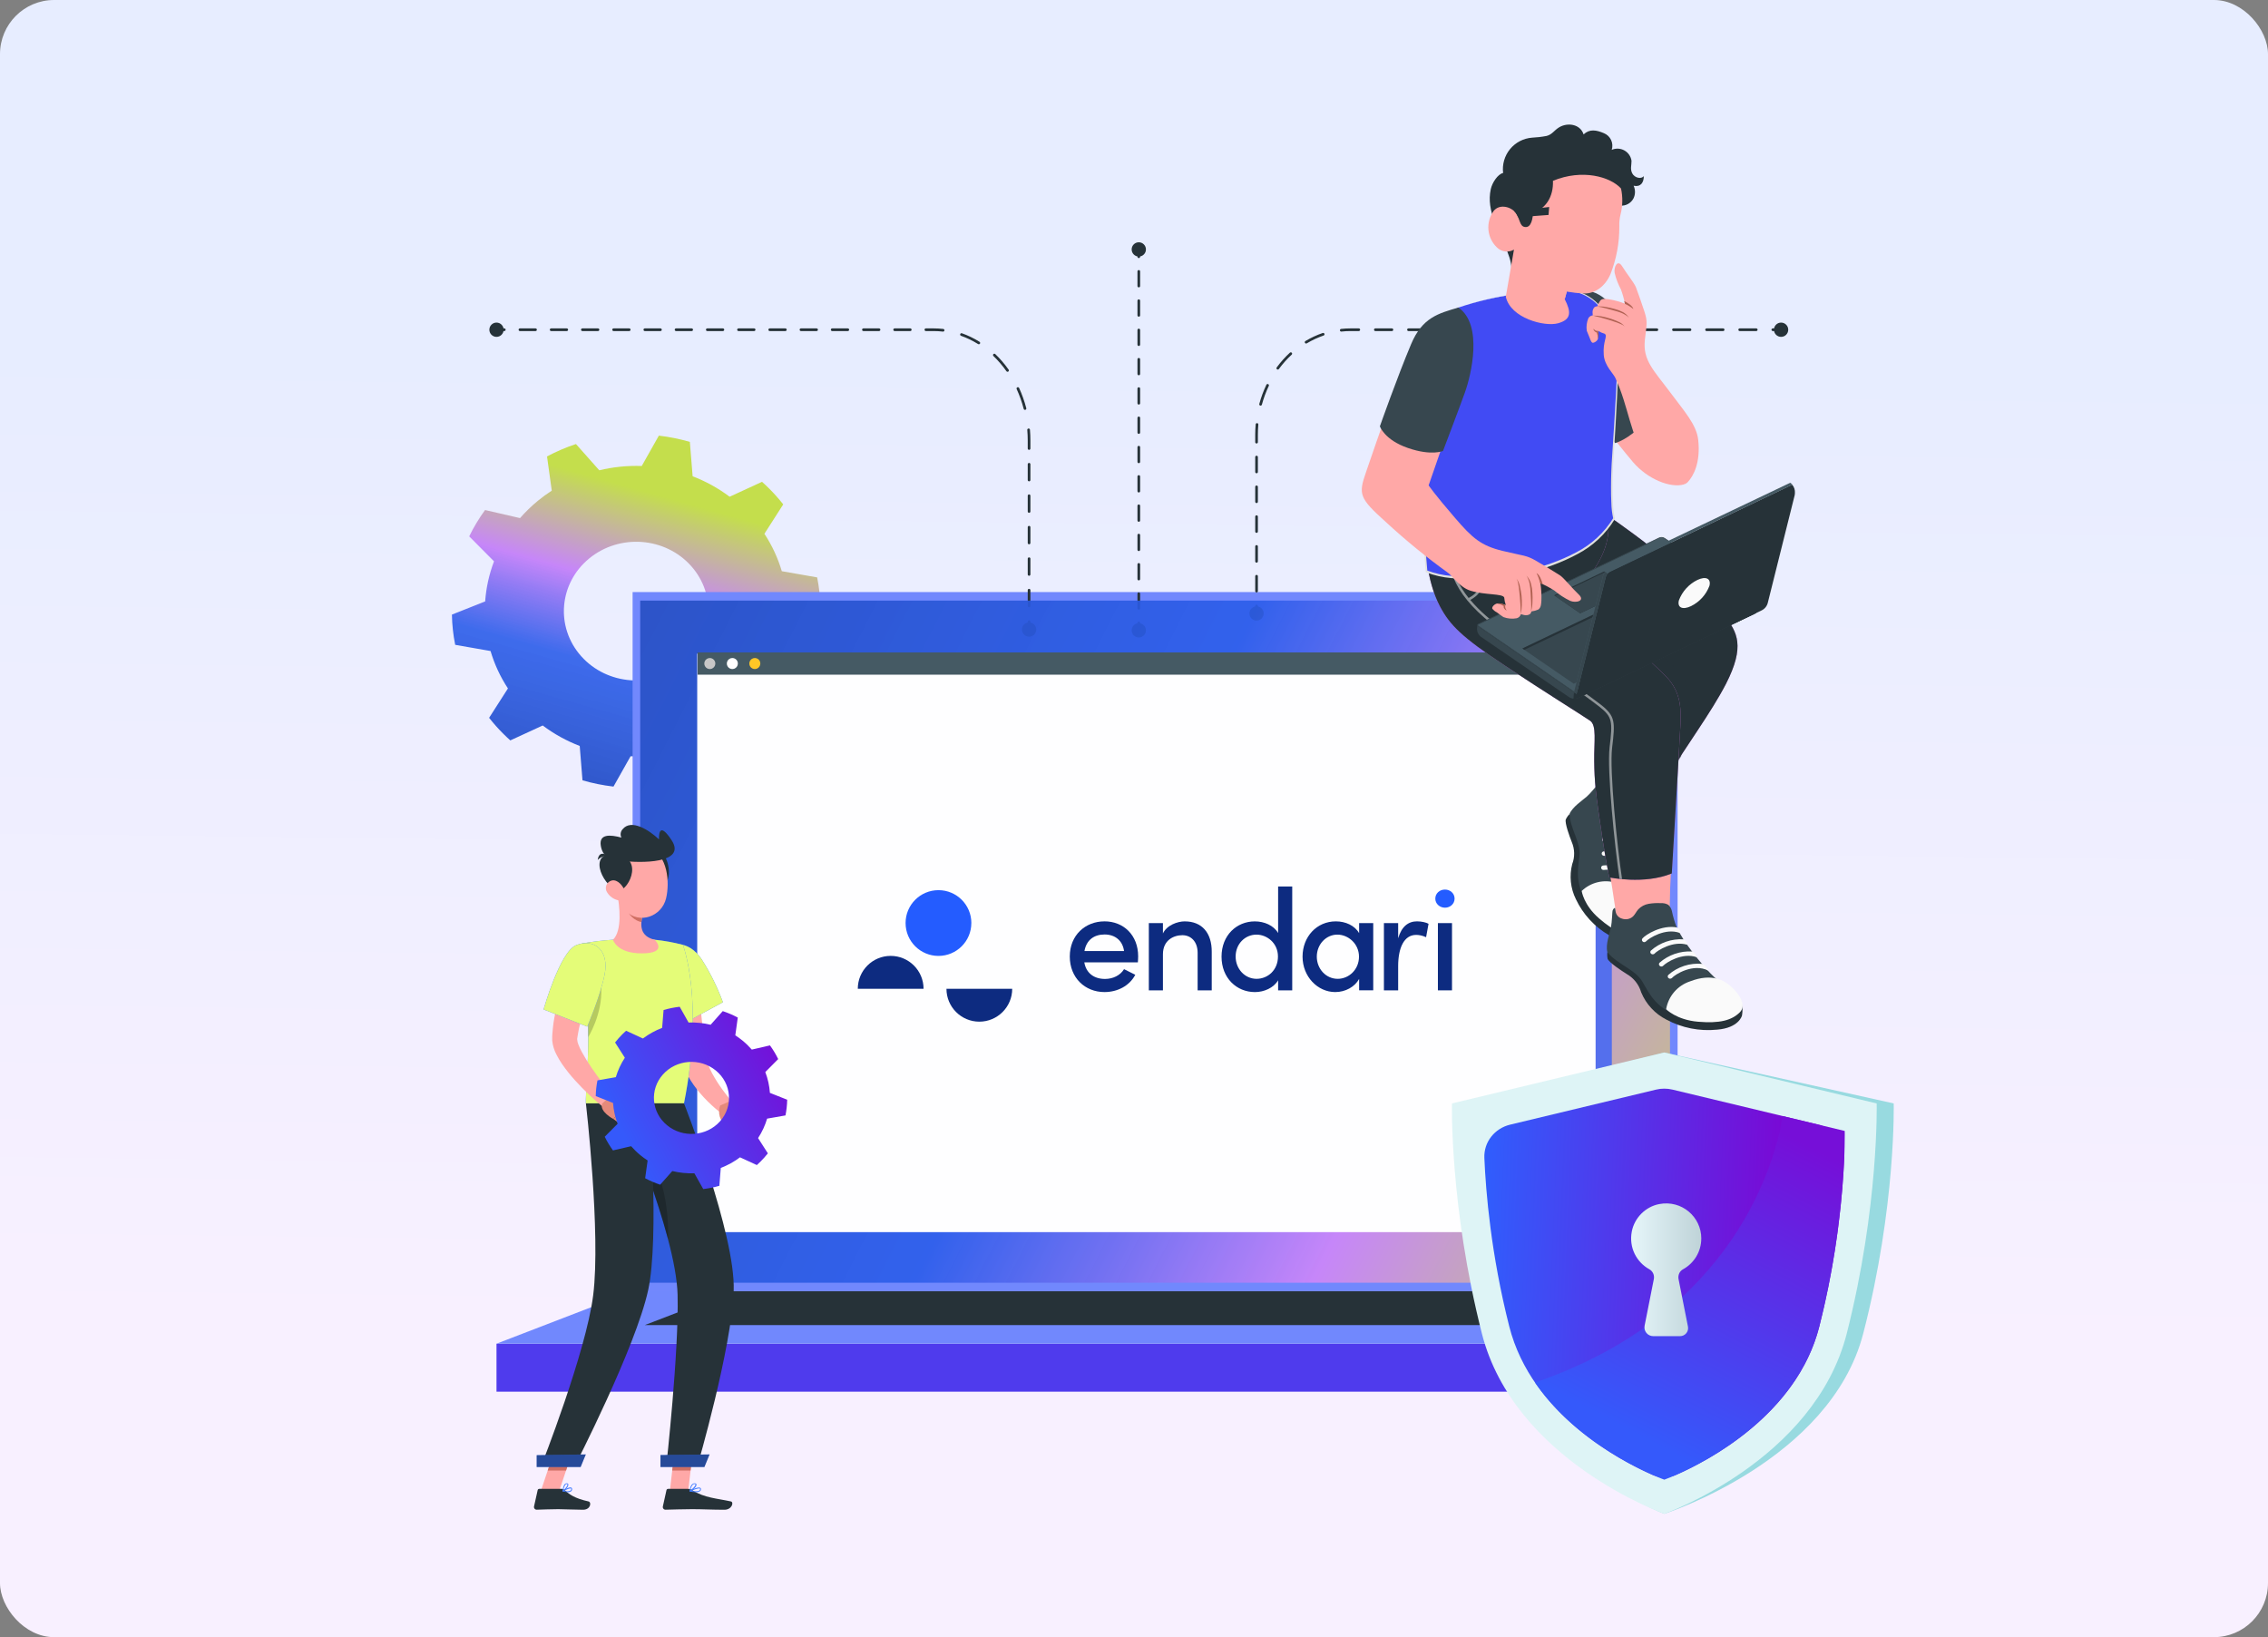 <svg width="503" height="363" viewBox="0 0 503 363" fill="none" xmlns="http://www.w3.org/2000/svg">
<rect x="0" y="0" width="503" height="363" fill="#808080" stroke="none"/>
<rect width="503" height="363" rx="12" fill="url(#paint0_linear_1889_269)"/>
<path d="M113.178 164.167C112.072 163.175 111.01 162.115 110.002 160.984C109.471 160.387 108.964 159.778 108.477 159.161L112.651 152.645C110.932 150.025 109.647 147.229 108.795 144.349L100.954 142.976C100.51 140.76 100.267 138.518 100.225 136.274L107.6 133.349C107.815 130.324 108.472 127.33 109.564 124.462L104.063 118.923C105.047 116.902 106.219 114.947 107.576 113.085L115.333 114.874C116.523 113.513 117.842 112.224 119.296 111.032C120.288 110.22 121.316 109.473 122.372 108.791L121.32 101.203C123.393 100.098 125.54 99.183 127.735 98.453L132.908 104.275C136.001 103.528 139.173 103.212 142.328 103.321L146.123 96.591C148.447 96.863 150.748 97.326 152.998 97.979L153.612 105.603C156.516 106.717 159.283 108.23 161.817 110.138L169.005 106.83C170.112 107.822 171.173 108.882 172.181 110.013C172.712 110.61 173.219 111.219 173.706 111.836L169.532 118.352C171.251 120.972 172.536 123.768 173.388 126.648L181.229 128.021C181.673 130.237 181.916 132.479 181.958 134.723L174.583 137.648C174.368 140.672 173.711 143.667 172.619 146.535L178.12 152.074C177.136 154.095 175.964 156.049 174.607 157.912L166.85 156.122C165.661 157.485 164.341 158.772 162.887 159.965C161.895 160.777 160.867 161.524 159.811 162.206L160.864 169.794C158.79 170.899 156.643 171.814 154.448 172.544L149.275 166.722C146.182 167.469 143.01 167.785 139.855 167.676L136.06 174.406C133.736 174.134 131.435 173.671 129.185 173.018L128.571 165.394C125.667 164.28 122.9 162.767 120.366 160.859L113.178 164.167ZM151.498 147.182C158.232 141.662 159.032 131.956 153.284 125.504C147.536 119.052 137.417 118.296 130.683 123.817C123.948 129.337 123.149 139.043 128.897 145.495C134.645 151.947 144.763 152.703 151.498 147.182Z" fill="url(#paint1_linear_1889_269)"/>
<path d="M372.059 131.276H140.3V286.306H372.059V131.276Z" fill="#7188FD"/>
<path d="M277.098 136.024C277.098 136.898 277.807 137.607 278.681 137.607C279.555 137.607 280.263 136.898 280.263 136.024C280.263 135.15 279.555 134.441 278.681 134.441C277.807 134.441 277.098 135.15 277.098 136.024ZM278.681 96.385H278.977H278.681ZM280.267 87.477L279.989 87.374L280.267 87.477ZM291.544 74.881L291.42 74.611L291.544 74.881ZM299.518 73.109V72.812V73.109ZM393.431 73.109C393.431 73.983 394.14 74.692 395.014 74.692C395.888 74.692 396.597 73.983 396.597 73.109C396.597 72.235 395.888 71.526 395.014 71.526C394.14 71.526 393.431 72.235 393.431 73.109ZM278.977 134.372C278.977 134.208 278.845 134.075 278.681 134.075C278.517 134.075 278.384 134.208 278.384 134.372H278.977ZM278.384 131.069C278.384 131.233 278.517 131.366 278.681 131.366C278.845 131.366 278.977 131.233 278.977 131.069H278.384ZM278.977 127.766C278.977 127.602 278.845 127.469 278.681 127.469C278.517 127.469 278.384 127.602 278.384 127.766H278.977ZM278.384 124.462C278.384 124.626 278.517 124.759 278.681 124.759C278.845 124.759 278.977 124.626 278.977 124.462H278.384ZM278.977 121.159C278.977 120.995 278.845 120.862 278.681 120.862C278.517 120.862 278.384 120.995 278.384 121.159H278.977ZM278.384 117.856C278.384 118.02 278.517 118.153 278.681 118.153C278.845 118.153 278.977 118.02 278.977 117.856H278.384ZM278.977 114.553C278.977 114.389 278.845 114.256 278.681 114.256C278.517 114.256 278.384 114.389 278.384 114.553H278.977ZM278.384 111.249C278.384 111.413 278.517 111.546 278.681 111.546C278.845 111.546 278.977 111.413 278.977 111.249H278.384ZM278.977 107.946C278.977 107.782 278.845 107.649 278.681 107.649C278.517 107.649 278.384 107.782 278.384 107.946H278.977ZM278.384 104.643C278.384 104.807 278.517 104.94 278.681 104.94C278.845 104.94 278.977 104.807 278.977 104.643H278.384ZM278.977 101.34C278.977 101.176 278.845 101.043 278.681 101.043C278.517 101.043 278.384 101.176 278.384 101.34H278.977ZM278.384 98.036C278.384 98.2 278.517 98.333 278.681 98.333C278.845 98.333 278.977 98.2 278.977 98.036H278.384ZM279.076 94.14C279.09 93.977 278.969 93.832 278.806 93.818C278.643 93.804 278.499 93.925 278.484 94.088L279.076 94.14ZM279.288 89.565C279.245 89.723 279.338 89.886 279.496 89.929C279.655 89.972 279.818 89.878 279.861 89.72L279.288 89.565ZM281.396 85.568C281.466 85.42 281.404 85.243 281.256 85.172C281.108 85.102 280.931 85.164 280.86 85.312L281.396 85.568ZM283.152 81.469C283.055 81.602 283.084 81.787 283.216 81.884C283.348 81.981 283.534 81.952 283.631 81.82L283.152 81.469ZM286.475 78.633C286.596 78.522 286.604 78.335 286.493 78.214C286.382 78.093 286.194 78.085 286.074 78.196L286.475 78.633ZM289.516 75.619C289.375 75.703 289.329 75.885 289.414 76.026C289.498 76.167 289.68 76.212 289.821 76.128L289.516 75.619ZM293.55 74.397C293.705 74.344 293.788 74.176 293.735 74.021C293.682 73.866 293.514 73.782 293.359 73.835L293.55 74.397ZM297.432 72.927C297.269 72.945 297.151 73.092 297.169 73.255C297.187 73.418 297.334 73.535 297.497 73.517L297.432 72.927ZM301.355 73.406C301.519 73.406 301.652 73.273 301.652 73.109C301.652 72.945 301.519 72.812 301.355 72.812V73.406ZM305.028 72.812C304.864 72.812 304.731 72.945 304.731 73.109C304.731 73.273 304.864 73.406 305.028 73.406V72.812ZM308.701 73.406C308.865 73.406 308.997 73.273 308.997 73.109C308.997 72.945 308.865 72.812 308.701 72.812V73.406ZM312.374 72.812C312.21 72.812 312.077 72.945 312.077 73.109C312.077 73.273 312.21 73.406 312.374 73.406V72.812ZM316.046 73.406C316.21 73.406 316.343 73.273 316.343 73.109C316.343 72.945 316.21 72.812 316.046 72.812V73.406ZM319.719 72.812C319.555 72.812 319.423 72.945 319.423 73.109C319.423 73.273 319.555 73.406 319.719 73.406V72.812ZM323.392 73.406C323.556 73.406 323.689 73.273 323.689 73.109C323.689 72.945 323.556 72.812 323.392 72.812V73.406ZM327.065 72.812C326.901 72.812 326.768 72.945 326.768 73.109C326.768 73.273 326.901 73.406 327.065 73.406V72.812ZM330.738 73.406C330.902 73.406 331.035 73.273 331.035 73.109C331.035 72.945 330.902 72.812 330.738 72.812V73.406ZM334.411 72.812C334.247 72.812 334.114 72.945 334.114 73.109C334.114 73.273 334.247 73.406 334.411 73.406V72.812ZM338.084 73.406C338.248 73.406 338.381 73.273 338.381 73.109C338.381 72.945 338.248 72.812 338.084 72.812V73.406ZM341.757 72.812C341.593 72.812 341.46 72.945 341.46 73.109C341.46 73.273 341.593 73.406 341.757 73.406V72.812ZM345.43 73.406C345.594 73.406 345.727 73.273 345.727 73.109C345.727 72.945 345.594 72.812 345.43 72.812V73.406ZM349.103 72.812C348.939 72.812 348.806 72.945 348.806 73.109C348.806 73.273 348.939 73.406 349.103 73.406V72.812ZM352.776 73.406C352.94 73.406 353.072 73.273 353.072 73.109C353.072 72.945 352.94 72.812 352.776 72.812V73.406ZM356.449 72.812C356.285 72.812 356.152 72.945 356.152 73.109C356.152 73.273 356.285 73.406 356.449 73.406V72.812ZM360.121 73.406C360.285 73.406 360.418 73.273 360.418 73.109C360.418 72.945 360.285 72.812 360.121 72.812V73.406ZM363.794 72.812C363.63 72.812 363.498 72.945 363.498 73.109C363.498 73.273 363.63 73.406 363.794 73.406V72.812ZM367.467 73.406C367.631 73.406 367.764 73.273 367.764 73.109C367.764 72.945 367.631 72.812 367.467 72.812V73.406ZM371.14 72.812C370.976 72.812 370.843 72.945 370.843 73.109C370.843 73.273 370.976 73.406 371.14 73.406V72.812ZM374.813 73.406C374.977 73.406 375.11 73.273 375.11 73.109C375.11 72.945 374.977 72.812 374.813 72.812V73.406ZM378.486 72.812C378.322 72.812 378.189 72.945 378.189 73.109C378.189 73.273 378.322 73.406 378.486 73.406V72.812ZM382.159 73.406C382.323 73.406 382.456 73.273 382.456 73.109C382.456 72.945 382.323 72.812 382.159 72.812V73.406ZM385.832 72.812C385.668 72.812 385.535 72.945 385.535 73.109C385.535 73.273 385.668 73.406 385.832 73.406V72.812ZM389.505 73.406C389.669 73.406 389.802 73.273 389.802 73.109C389.802 72.945 389.669 72.812 389.505 72.812V73.406ZM393.178 72.812C393.014 72.812 392.881 72.945 392.881 73.109C392.881 73.273 393.014 73.406 393.178 73.406V72.812ZM278.977 136.024V134.372H278.384V136.024H278.977ZM278.977 131.069V127.766H278.384V131.069H278.977ZM278.977 124.462V121.159H278.384V124.462H278.977ZM278.977 117.856V114.553H278.384V117.856H278.977ZM278.977 111.249V107.946H278.384V111.249H278.977ZM278.977 104.643V101.34H278.384V104.643H278.977ZM278.977 98.036V96.385H278.384V98.036H278.977ZM278.977 96.385C278.977 95.634 279.01 94.885 279.076 94.14L278.484 94.088C278.418 94.85 278.384 95.616 278.384 96.385H278.977ZM279.861 89.72C280.057 88.996 280.285 88.282 280.545 87.581L279.989 87.374C279.722 88.092 279.488 88.823 279.288 89.565L279.861 89.72ZM280.545 87.581C280.8 86.893 281.084 86.222 281.396 85.568L280.86 85.312C280.541 85.982 280.25 86.67 279.989 87.374L280.545 87.581ZM283.631 81.82C284.063 81.231 284.521 80.665 285.005 80.124L284.563 79.728C284.066 80.283 283.595 80.864 283.152 81.469L283.631 81.82ZM285.005 80.124C285.474 79.6 285.965 79.103 286.475 78.633L286.074 78.196C285.549 78.679 285.045 79.19 284.563 79.728L285.005 80.124ZM289.821 76.128C290.421 75.769 291.038 75.442 291.669 75.15L291.42 74.611C290.769 74.912 290.134 75.249 289.516 75.619L289.821 76.128ZM291.669 75.15C292.286 74.865 292.913 74.613 293.55 74.397L293.359 73.835C292.702 74.058 292.055 74.317 291.42 74.611L291.669 75.15ZM297.497 73.517C298.167 73.443 298.842 73.406 299.518 73.406V72.812C298.82 72.812 298.124 72.851 297.432 72.927L297.497 73.517ZM299.518 73.406H301.355V72.812H299.518V73.406ZM305.028 73.406H308.701V72.812H305.028V73.406ZM312.374 73.406H316.046V72.812H312.374V73.406ZM319.719 73.406H323.392V72.812H319.719V73.406ZM327.065 73.406H330.738V72.812H327.065V73.406ZM334.411 73.406H338.084V72.812H334.411V73.406ZM341.757 73.406H345.43V72.812H341.757V73.406ZM349.103 73.406H352.776V72.812H349.103V73.406ZM356.449 73.406H360.121V72.812H356.449V73.406ZM363.794 73.406H367.467V72.812H363.794V73.406ZM371.14 73.406H374.813V72.812H371.14V73.406ZM378.486 73.406H382.159V72.812H378.486V73.406ZM385.832 73.406H389.505V72.812H385.832V73.406ZM393.178 73.406H395.014V72.812H393.178V73.406Z" fill="#263238"/>
<path d="M226.647 139.585C226.647 140.459 227.355 141.168 228.229 141.168C229.104 141.168 229.812 140.459 229.812 139.585C229.812 138.711 229.104 138.002 228.229 138.002C227.355 138.002 226.647 138.711 226.647 139.585ZM226.619 88.291L226.339 88.39L226.619 88.291ZM222.033 80.312L221.808 80.506L222.033 80.312ZM215.169 74.981L215.298 74.713L215.169 74.981ZM108.532 73.109C108.532 73.983 109.241 74.692 110.115 74.692C110.989 74.692 111.698 73.983 111.698 73.109C111.698 72.235 110.989 71.526 110.115 71.526C109.241 71.526 108.532 72.235 108.532 73.109ZM111.847 73.406C112.011 73.406 112.143 73.273 112.143 73.109C112.143 72.945 112.011 72.812 111.847 72.812V73.406ZM115.309 72.812C115.145 72.812 115.013 72.945 115.013 73.109C115.013 73.273 115.145 73.406 115.309 73.406V72.812ZM118.772 73.406C118.936 73.406 119.069 73.273 119.069 73.109C119.069 72.945 118.936 72.812 118.772 72.812V73.406ZM122.235 72.812C122.071 72.812 121.938 72.945 121.938 73.109C121.938 73.273 122.071 73.406 122.235 73.406V72.812ZM125.698 73.406C125.862 73.406 125.994 73.273 125.994 73.109C125.994 72.945 125.862 72.812 125.698 72.812V73.406ZM129.16 72.812C128.997 72.812 128.864 72.945 128.864 73.109C128.864 73.273 128.997 73.406 129.16 73.406V72.812ZM132.623 73.406C132.787 73.406 132.92 73.273 132.92 73.109C132.92 72.945 132.787 72.812 132.623 72.812V73.406ZM136.086 72.812C135.922 72.812 135.789 72.945 135.789 73.109C135.789 73.273 135.922 73.406 136.086 73.406V72.812ZM139.549 73.406C139.713 73.406 139.846 73.273 139.846 73.109C139.846 72.945 139.713 72.812 139.549 72.812V73.406ZM143.012 72.812C142.848 72.812 142.715 72.945 142.715 73.109C142.715 73.273 142.848 73.406 143.012 73.406V72.812ZM146.474 73.406C146.638 73.406 146.771 73.273 146.771 73.109C146.771 72.945 146.638 72.812 146.474 72.812V73.406ZM149.937 72.812C149.773 72.812 149.64 72.945 149.64 73.109C149.64 73.273 149.773 73.406 149.937 73.406V72.812ZM153.4 73.406C153.564 73.406 153.697 73.273 153.697 73.109C153.697 72.945 153.564 72.812 153.4 72.812V73.406ZM156.863 72.812C156.699 72.812 156.566 72.945 156.566 73.109C156.566 73.273 156.699 73.406 156.863 73.406V72.812ZM160.325 73.406C160.489 73.406 160.622 73.273 160.622 73.109C160.622 72.945 160.489 72.812 160.325 72.812V73.406ZM163.788 72.812C163.624 72.812 163.491 72.945 163.491 73.109C163.491 73.273 163.624 73.406 163.788 73.406V72.812ZM167.251 73.406C167.415 73.406 167.548 73.273 167.548 73.109C167.548 72.945 167.415 72.812 167.251 72.812V73.406ZM170.714 72.812C170.55 72.812 170.417 72.945 170.417 73.109C170.417 73.273 170.55 73.406 170.714 73.406V72.812ZM174.176 73.406C174.34 73.406 174.473 73.273 174.473 73.109C174.473 72.945 174.34 72.812 174.176 72.812V73.406ZM177.639 72.812C177.475 72.812 177.342 72.945 177.342 73.109C177.342 73.273 177.475 73.406 177.639 73.406V72.812ZM181.102 73.406C181.266 73.406 181.399 73.273 181.399 73.109C181.399 72.945 181.266 72.812 181.102 72.812V73.406ZM184.565 72.812C184.401 72.812 184.268 72.945 184.268 73.109C184.268 73.273 184.401 73.406 184.565 73.406V72.812ZM188.028 73.406C188.191 73.406 188.324 73.273 188.324 73.109C188.324 72.945 188.191 72.812 188.028 72.812V73.406ZM191.49 72.812C191.326 72.812 191.194 72.945 191.194 73.109C191.194 73.273 191.326 73.406 191.49 73.406V72.812ZM194.953 73.406C195.117 73.406 195.25 73.273 195.25 73.109C195.25 72.945 195.117 72.812 194.953 72.812V73.406ZM198.416 72.812C198.252 72.812 198.119 72.945 198.119 73.109C198.119 73.273 198.252 73.406 198.416 73.406V72.812ZM201.879 73.406C202.043 73.406 202.175 73.273 202.175 73.109C202.175 72.945 202.043 72.812 201.879 72.812V73.406ZM205.341 72.812C205.177 72.812 205.045 72.945 205.045 73.109C205.045 73.273 205.177 73.406 205.341 73.406V72.812ZM209.129 73.524C209.292 73.543 209.439 73.426 209.458 73.263C209.477 73.1 209.36 72.953 209.197 72.934L209.129 73.524ZM213.335 73.896C213.181 73.841 213.011 73.922 212.956 74.076C212.902 74.231 212.982 74.401 213.137 74.455L213.335 73.896ZM216.927 76.288C217.066 76.375 217.249 76.333 217.336 76.194C217.423 76.055 217.381 75.872 217.242 75.785L216.927 76.288ZM220.734 78.51C220.616 78.396 220.428 78.4 220.314 78.519C220.201 78.637 220.205 78.825 220.323 78.938L220.734 78.51ZM223.21 82.308C223.305 82.442 223.49 82.474 223.624 82.38C223.758 82.286 223.79 82.101 223.696 81.967L223.21 82.308ZM226.019 86.024C225.951 85.875 225.774 85.809 225.625 85.878C225.476 85.946 225.411 86.122 225.479 86.271L226.019 86.024ZM227.036 90.657C227.078 90.816 227.24 90.911 227.398 90.87C227.557 90.829 227.652 90.667 227.611 90.508L227.036 90.657ZM228.424 95.281C228.411 95.118 228.267 94.997 228.104 95.011C227.941 95.024 227.819 95.168 227.833 95.331L228.424 95.281ZM227.933 99.447C227.933 99.611 228.065 99.744 228.229 99.744C228.393 99.744 228.526 99.611 228.526 99.447H227.933ZM228.526 102.938C228.526 102.774 228.393 102.641 228.229 102.641C228.065 102.641 227.933 102.774 227.933 102.938H228.526ZM227.933 106.428C227.933 106.592 228.065 106.725 228.229 106.725C228.393 106.725 228.526 106.592 228.526 106.428H227.933ZM228.526 109.918C228.526 109.754 228.393 109.621 228.229 109.621C228.065 109.621 227.933 109.754 227.933 109.918H228.526ZM227.933 113.408C227.933 113.572 228.065 113.705 228.229 113.705C228.393 113.705 228.526 113.572 228.526 113.408H227.933ZM228.526 116.899C228.526 116.735 228.393 116.602 228.229 116.602C228.065 116.602 227.933 116.735 227.933 116.899H228.526ZM227.933 120.389C227.933 120.553 228.065 120.686 228.229 120.686C228.393 120.686 228.526 120.553 228.526 120.389H227.933ZM228.526 123.879C228.526 123.715 228.393 123.582 228.229 123.582C228.065 123.582 227.933 123.715 227.933 123.879H228.526ZM227.933 127.369C227.933 127.533 228.065 127.666 228.229 127.666C228.393 127.666 228.526 127.533 228.526 127.369H227.933ZM228.526 130.86C228.526 130.696 228.393 130.563 228.229 130.563C228.065 130.563 227.933 130.696 227.933 130.86H228.526ZM227.933 134.35C227.933 134.514 228.065 134.647 228.229 134.647C228.393 134.647 228.526 134.514 228.526 134.35H227.933ZM228.526 137.84C228.526 137.676 228.393 137.543 228.229 137.543C228.065 137.543 227.933 137.676 227.933 137.84H228.526ZM110.115 73.406H111.847V72.812H110.115V73.406ZM115.309 73.406H118.772V72.812H115.309V73.406ZM122.235 73.406H125.698V72.812H122.235V73.406ZM129.16 73.406H132.623V72.812H129.16V73.406ZM136.086 73.406H139.549V72.812H136.086V73.406ZM143.012 73.406H146.474V72.812H143.012V73.406ZM149.937 73.406H153.4V72.812H149.937V73.406ZM156.863 73.406H160.325V72.812H156.863V73.406ZM163.788 73.406H167.251V72.812H163.788V73.406ZM170.714 73.406H174.176V72.812H170.714V73.406ZM177.639 73.406H181.102V72.812H177.639V73.406ZM184.565 73.406H188.028V72.812H184.565V73.406ZM191.49 73.406H194.953V72.812H191.49V73.406ZM198.416 73.406H201.879V72.812H198.416V73.406ZM205.341 73.406H207.073V72.812H205.341V73.406ZM207.073 73.406C207.761 73.406 208.447 73.445 209.129 73.524L209.197 72.934C208.493 72.853 207.784 72.812 207.073 72.812V73.406ZM213.137 74.455C213.781 74.683 214.416 74.948 215.04 75.248L215.298 74.713C214.654 74.404 213.999 74.131 213.335 73.896L213.137 74.455ZM215.04 75.248C215.685 75.559 216.314 75.906 216.927 76.288L217.242 75.785C216.611 75.391 215.962 75.033 215.298 74.713L215.04 75.248ZM220.323 78.938C220.838 79.432 221.334 79.955 221.808 80.506L222.258 80.118C221.772 79.553 221.263 79.016 220.734 78.51L220.323 78.938ZM221.808 80.506C222.302 81.08 222.77 81.681 223.21 82.308L223.696 81.967C223.244 81.324 222.764 80.707 222.258 80.118L221.808 80.506ZM225.479 86.271C225.794 86.96 226.082 87.667 226.339 88.39L226.898 88.191C226.635 87.451 226.341 86.728 226.019 86.024L225.479 86.271ZM226.339 88.39C226.604 89.133 226.837 89.89 227.036 90.657L227.611 90.508C227.407 89.724 227.169 88.951 226.898 88.191L226.339 88.39ZM227.833 95.331C227.899 96.118 227.933 96.909 227.933 97.702H228.526C228.526 96.892 228.492 96.085 228.424 95.281L227.833 95.331ZM227.933 97.702V99.447H228.526V97.702H227.933ZM227.933 102.938V106.428H228.526V102.938H227.933ZM227.933 109.918V113.408H228.526V109.918H227.933ZM227.933 116.899V120.389H228.526V116.899H227.933ZM227.933 123.879V127.369H228.526V123.879H227.933ZM227.933 130.86V134.35H228.526V130.86H227.933ZM227.933 137.84V139.585H228.526V137.84H227.933Z" fill="#263238"/>
<path d="M250.982 139.758C250.982 140.632 251.69 141.341 252.564 141.341C253.439 141.341 254.147 140.632 254.147 139.758C254.147 138.884 253.439 138.175 252.564 138.175C251.69 138.175 250.982 138.884 250.982 139.758ZM250.982 55.303C250.982 56.177 251.69 56.885 252.564 56.885C253.439 56.885 254.147 56.177 254.147 55.303C254.147 54.428 253.439 53.72 252.564 53.72C251.69 53.72 250.982 54.428 250.982 55.303ZM252.268 56.927C252.268 57.091 252.401 57.224 252.564 57.224C252.728 57.224 252.861 57.091 252.861 56.927H252.268ZM252.861 60.175C252.861 60.011 252.728 59.878 252.564 59.878C252.401 59.878 252.268 60.011 252.268 60.175H252.861ZM252.268 63.423C252.268 63.587 252.401 63.72 252.564 63.72C252.728 63.72 252.861 63.587 252.861 63.423H252.268ZM252.861 66.672C252.861 66.508 252.728 66.375 252.564 66.375C252.401 66.375 252.268 66.508 252.268 66.672H252.861ZM252.268 69.92C252.268 70.084 252.401 70.217 252.564 70.217C252.728 70.217 252.861 70.084 252.861 69.92H252.268ZM252.861 73.168C252.861 73.004 252.728 72.871 252.564 72.871C252.401 72.871 252.268 73.004 252.268 73.168H252.861ZM252.268 76.416C252.268 76.58 252.401 76.713 252.564 76.713C252.728 76.713 252.861 76.58 252.861 76.416H252.268ZM252.861 79.665C252.861 79.501 252.728 79.368 252.564 79.368C252.401 79.368 252.268 79.501 252.268 79.665H252.861ZM252.268 82.913C252.268 83.077 252.401 83.21 252.564 83.21C252.728 83.21 252.861 83.077 252.861 82.913H252.268ZM252.861 86.161C252.861 85.997 252.728 85.865 252.564 85.865C252.401 85.865 252.268 85.997 252.268 86.161H252.861ZM252.268 89.41C252.268 89.573 252.401 89.706 252.564 89.706C252.728 89.706 252.861 89.573 252.861 89.41H252.268ZM252.861 92.658C252.861 92.494 252.728 92.361 252.564 92.361C252.401 92.361 252.268 92.494 252.268 92.658H252.861ZM252.268 95.906C252.268 96.07 252.401 96.203 252.564 96.203C252.728 96.203 252.861 96.07 252.861 95.906H252.268ZM252.861 99.154C252.861 98.99 252.728 98.858 252.564 98.858C252.401 98.858 252.268 98.99 252.268 99.154H252.861ZM252.268 102.403C252.268 102.567 252.401 102.699 252.564 102.699C252.728 102.699 252.861 102.567 252.861 102.403H252.268ZM252.861 105.651C252.861 105.487 252.728 105.354 252.564 105.354C252.401 105.354 252.268 105.487 252.268 105.651H252.861ZM252.268 108.899C252.268 109.063 252.401 109.196 252.564 109.196C252.728 109.196 252.861 109.063 252.861 108.899H252.268ZM252.861 112.148C252.861 111.984 252.728 111.851 252.564 111.851C252.401 111.851 252.268 111.984 252.268 112.148H252.861ZM252.268 115.396C252.268 115.56 252.401 115.693 252.564 115.693C252.728 115.693 252.861 115.56 252.861 115.396H252.268ZM252.861 118.644C252.861 118.48 252.728 118.347 252.564 118.347C252.401 118.347 252.268 118.48 252.268 118.644H252.861ZM252.268 121.892C252.268 122.056 252.401 122.189 252.564 122.189C252.728 122.189 252.861 122.056 252.861 121.892H252.268ZM252.861 125.141C252.861 124.977 252.728 124.844 252.564 124.844C252.401 124.844 252.268 124.977 252.268 125.141H252.861ZM252.268 128.389C252.268 128.553 252.401 128.686 252.564 128.686C252.728 128.686 252.861 128.553 252.861 128.389H252.268ZM252.861 131.637C252.861 131.473 252.728 131.34 252.564 131.34C252.401 131.34 252.268 131.473 252.268 131.637H252.861ZM252.268 134.886C252.268 135.049 252.401 135.182 252.564 135.182C252.728 135.182 252.861 135.049 252.861 134.886H252.268ZM252.861 138.134C252.861 137.97 252.728 137.837 252.564 137.837C252.401 137.837 252.268 137.97 252.268 138.134H252.861ZM252.268 55.303V56.927H252.861V55.303H252.268ZM252.268 60.175V63.423H252.861V60.175H252.268ZM252.268 66.672V69.92H252.861V66.672H252.268ZM252.268 73.168V76.416H252.861V73.168H252.268ZM252.268 79.665V82.913H252.861V79.665H252.268ZM252.268 86.161V89.41H252.861V86.161H252.268ZM252.268 92.658V95.906H252.861V92.658H252.268ZM252.268 99.154V102.403H252.861V99.154H252.268ZM252.268 105.651V108.899H252.861V105.651H252.268ZM252.268 112.148V115.396H252.861V112.148H252.268ZM252.268 118.644V121.892H252.861V118.644H252.268ZM252.268 125.141V128.389H252.861V125.141H252.268ZM252.268 131.637V134.886H252.861V131.637H252.268ZM252.268 138.134V139.758H252.861V138.134H252.268Z" fill="#263238"/>
<path d="M370.374 133.168H141.985V284.414H370.374V133.168Z" fill="url(#paint2_linear_1889_269)"/>
<path d="M402.243 297.929H110.115V308.569H402.243V297.929Z" fill="#4F3BED"/>
<path d="M110.115 297.929L140.305 286.306H372.059L402.248 297.929H110.115Z" fill="#7188FD"/>
<path d="M142.998 293.806L162.479 286.306H349.886L369.366 293.806H142.998Z" fill="#263238"/>
<path d="M357.208 144.927H154.631V273.194H357.208V144.927Z" fill="#FEFEFF"/>
<path d="M357.473 144.658H154.724V149.592H357.473V144.658Z" fill="#455A64"/>
<path d="M158.646 147.125C158.646 147.367 158.574 147.603 158.439 147.805C158.305 148.006 158.114 148.163 157.89 148.255C157.667 148.348 157.421 148.372 157.183 148.325C156.946 148.278 156.728 148.161 156.557 147.99C156.386 147.819 156.269 147.601 156.222 147.364C156.175 147.126 156.199 146.88 156.291 146.657C156.384 146.433 156.541 146.242 156.742 146.107C156.943 145.973 157.18 145.901 157.422 145.901C157.746 145.901 158.058 146.03 158.287 146.26C158.517 146.489 158.646 146.8 158.646 147.125Z" fill="#C7C7C7"/>
<path d="M163.643 147.125C163.643 147.367 163.571 147.603 163.436 147.805C163.302 148.006 163.111 148.163 162.887 148.255C162.664 148.348 162.418 148.372 162.18 148.325C161.943 148.278 161.725 148.161 161.554 147.99C161.383 147.819 161.266 147.601 161.219 147.364C161.172 147.126 161.196 146.88 161.288 146.657C161.381 146.433 161.538 146.242 161.739 146.107C161.94 145.973 162.177 145.901 162.419 145.901C162.58 145.9 162.739 145.932 162.888 145.993C163.037 146.054 163.172 146.144 163.286 146.258C163.4 146.372 163.49 146.507 163.551 146.656C163.612 146.805 163.643 146.964 163.643 147.125Z" fill="white"/>
<path d="M168.627 147.125C168.627 147.367 168.555 147.603 168.421 147.805C168.286 148.006 168.095 148.163 167.872 148.255C167.648 148.348 167.402 148.372 167.165 148.325C166.927 148.278 166.709 148.161 166.538 147.99C166.367 147.819 166.25 147.601 166.203 147.364C166.156 147.126 166.18 146.88 166.273 146.657C166.365 146.433 166.522 146.242 166.724 146.107C166.925 145.973 167.161 145.901 167.403 145.901C167.564 145.9 167.724 145.932 167.872 145.993C168.021 146.054 168.156 146.144 168.27 146.258C168.384 146.372 168.474 146.507 168.535 146.656C168.597 146.805 168.628 146.964 168.627 147.125Z" fill="#FFC727"/>
<path d="M357.473 149.592H353.876V272.919H357.473V149.592Z" fill="#546FED"/>
<path d="M355.669 192.347C355.423 192.347 355.186 192.25 355.012 192.075C354.838 191.901 354.74 191.665 354.74 191.419V151.243C354.74 150.997 354.838 150.761 355.012 150.586C355.186 150.412 355.423 150.314 355.669 150.314C355.915 150.314 356.152 150.412 356.326 150.586C356.5 150.761 356.598 150.997 356.598 151.243V191.419C356.598 191.665 356.5 191.901 356.326 192.075C356.152 192.25 355.915 192.347 355.669 192.347Z" fill="#3863DD"/>
<path d="M240.511 210.871C240.957 208.378 242.681 207.198 244.983 207.198C247.286 207.198 248.974 208.537 249.292 210.871H240.511ZM244.952 204.29C240.705 204.29 237.258 207.357 237.258 212.082C237.258 216.806 240.643 219.966 244.952 219.966C247.794 219.966 250.476 218.627 251.785 216.134L249.292 214.888C248.461 216.262 246.835 217.058 245.076 217.058C242.681 217.058 240.895 215.812 240.48 213.385H252.355C252.386 212.908 252.421 212.457 252.421 212.046C252.421 207.353 249.195 204.286 244.948 204.286" fill="#0D2B80"/>
<path d="M262.771 204.29C261.175 204.29 258.78 205.121 257.918 206.973V204.675H254.789V219.586H257.918V211.573C257.918 208.475 260.282 207.357 262.227 207.357C264.172 207.357 265.612 208.825 265.612 211.255V219.59H268.741V211.065C268.772 206.818 266.54 204.295 262.771 204.295" fill="#0D2B80"/>
<path d="M278.672 217.031C276.118 217.031 274.041 214.861 274.041 212.082C274.041 209.302 276.118 207.229 278.672 207.229C280.97 207.229 283.428 209.081 283.428 212.082C283.428 215.082 281.191 217.031 278.672 217.031ZM283.463 206.88C282.473 205.187 280.396 204.295 278.292 204.295C274.27 204.295 270.916 207.362 270.916 212.117C270.916 216.872 274.27 219.97 278.323 219.97C280.334 219.97 282.473 219.047 283.463 217.354V219.59H286.592V196.565H283.463V206.88Z" fill="#0D2B80"/>
<path d="M296.673 217.032C294.053 217.032 292.042 214.795 292.042 212.113C292.042 209.43 294.053 207.229 296.607 207.229C299.002 207.229 301.398 209.24 301.398 212.113C301.398 214.985 299.162 217.032 296.673 217.032ZM301.429 206.911C300.47 205.218 298.428 204.29 296.258 204.29C292.042 204.29 288.882 207.675 288.882 212.113C288.882 216.55 292.236 219.966 296.13 219.966C298.428 219.966 300.474 218.786 301.429 217.058V219.582H304.558V204.675H301.429V206.911Z" fill="#0D2B80"/>
<path d="M310.086 208.029V204.675H306.926V219.586H310.086V214.221C310.086 210.199 311.363 207.291 314.077 207.291C314.682 207.291 315.451 207.419 316.282 207.799L316.825 204.829C316.344 204.542 315.292 204.286 314.271 204.286C312.357 204.286 310.855 205.404 310.09 208.02" fill="#0D2B80"/>
<path d="M322.027 204.675H318.898V219.586H322.027V204.675Z" fill="#0D2B80"/>
<path d="M320.462 201.258C321.642 201.258 322.601 200.397 322.601 199.247C322.601 198.098 321.642 197.237 320.462 197.237C319.282 197.237 318.323 198.098 318.323 199.247C318.323 200.397 319.313 201.258 320.462 201.258Z" fill="#245CFF"/>
<path d="M215.425 204.657C215.425 208.684 212.159 211.95 208.133 211.95C204.107 211.95 200.841 208.688 200.841 204.657C200.841 200.627 204.111 197.37 208.137 197.37C212.164 197.37 215.43 200.636 215.43 204.662" fill="#245CFF"/>
<path d="M204.823 219.237H190.243C190.243 215.211 193.509 211.945 197.535 211.945C201.561 211.945 204.827 215.211 204.827 219.237" fill="#0D2B80"/>
<path d="M209.91 219.237H224.49C224.49 223.263 221.224 226.529 217.197 226.529C213.171 226.529 209.905 223.263 209.905 219.237" fill="#0D2B80"/>
<path d="M420 244.659L369.107 233.364L324.024 244.659C324.024 244.659 323.466 267.457 330.782 295.676C338.098 323.894 369.101 335.65 369.101 335.65C369.101 335.65 405.92 323.894 413.23 295.676C420.546 267.457 419.987 244.659 419.987 244.659H420Z" fill="#98DAE0"/>
<path d="M416.196 244.659L369.107 233.364L322.018 244.659C322.018 244.659 321.473 267.457 328.653 295.676C335.832 323.894 369.114 335.65 369.114 335.65C369.114 335.65 402.395 323.894 409.575 295.676C416.754 267.457 416.209 244.659 416.209 244.659H416.196Z" fill="#DEF4F6"/>
<path d="M409.013 256.742C409.161 253.213 406.729 250.187 403.295 249.363L370.925 241.596C369.73 241.31 368.484 241.31 367.29 241.596L334.921 249.363C331.486 250.187 329.054 253.214 329.203 256.744C329.523 264.277 330.678 278.176 334.728 294.111C339.711 313.692 359.481 323.946 366.565 327.048C368.196 327.762 370.018 327.762 371.649 327.048C378.735 323.946 398.508 313.693 403.486 294.111C407.541 278.175 408.695 264.274 409.013 256.742Z" fill="url(#paint3_linear_1889_269)"/>
<path d="M395.377 247.464C393.761 257.162 384.991 291.242 340.44 306.536C350.768 321.589 369.113 328.081 369.113 328.081C369.113 328.081 397.396 318.09 403.492 294.111C409.594 270.132 409.126 250.761 409.126 250.761L395.384 247.464H395.377Z" fill="url(#paint4_linear_1889_269)"/>
<path d="M377.318 274.611C377.318 269.801 372.956 266.01 367.971 266.977C364.926 267.568 362.485 270.028 361.901 273.066C361.219 276.63 362.972 279.869 365.783 281.421C366.562 281.849 366.964 282.738 366.789 283.615L364.744 293.936C364.504 295.137 365.426 296.26 366.653 296.26H372.612C373.735 296.26 374.572 295.234 374.358 294.137L372.274 283.628C372.106 282.771 372.476 281.862 373.242 281.447C375.663 280.129 377.312 277.565 377.312 274.611H377.318Z" fill="url(#paint5_linear_1889_269)"/>
<path d="M147.961 214.321C148.714 220.268 149.66 226.231 150.504 232.129C150.609 232.991 150.765 233.845 150.972 234.688C151.214 235.552 151.523 236.395 151.897 237.21C152.61 238.743 153.502 240.187 154.553 241.512C155.555 242.784 156.659 243.973 157.854 245.066C158.435 245.603 159.053 246.141 159.677 246.609C160.301 247.077 160.919 247.56 161.634 248.028L163.543 245.646C163.097 245.152 162.591 244.571 162.134 244.033C161.677 243.496 161.226 242.915 160.785 242.345C159.923 241.231 159.134 240.061 158.424 238.845C157.74 237.703 157.176 236.494 156.741 235.237C156.541 234.655 156.388 234.058 156.284 233.452C156.19 232.816 156.129 232.175 156.101 231.532C155.903 228.478 155.601 225.456 155.268 222.44C154.935 219.424 154.537 216.445 154.064 213.445L147.961 214.321Z" fill="#FFA8A7"/>
<path d="M146.623 212.278C145.252 215.918 152.193 226.634 152.193 226.634L160.328 222.22C159.104 218.885 157.523 215.692 155.613 212.697C152.752 208.407 148.123 208.283 146.623 212.278Z" fill="#407BFF"/>
<path d="M146.623 212.278C145.252 215.918 152.193 226.634 152.193 226.634L160.328 222.22C159.104 218.885 157.523 215.692 155.613 212.697C152.752 208.407 148.123 208.283 146.623 212.278Z" fill="#E4FC78"/>
<path d="M151.451 209.493C151.451 209.493 156.252 221.779 151.693 244.652H129.933C129.782 241.313 131.885 225.021 128.664 209.288C131.068 208.822 133.5 208.513 135.944 208.364C139.024 208.186 142.112 208.186 145.192 208.364C147.305 208.576 149.397 208.954 151.451 209.493Z" fill="#407BFF"/>
<path d="M151.451 209.493C151.451 209.493 156.252 221.779 151.693 244.652H129.933C129.782 241.313 131.885 225.021 128.664 209.288C131.068 208.822 133.5 208.513 135.944 208.364C139.024 208.186 142.112 208.186 145.192 208.364C147.305 208.576 149.397 208.954 151.451 209.493Z" fill="#E4FC78"/>
<path d="M148.564 330.616H152.629L153.715 321.196H149.645L148.564 330.616Z" fill="#FFA8A7"/>
<path d="M119.938 330.616H124.003L127.175 321.196H123.105L119.938 330.616Z" fill="#FFA8A7"/>
<path d="M124.545 330.121H119.588C119.507 330.121 119.428 330.148 119.365 330.199C119.303 330.25 119.26 330.321 119.243 330.401L118.437 334.019C118.419 334.107 118.421 334.198 118.443 334.285C118.465 334.372 118.506 334.453 118.564 334.522C118.621 334.591 118.693 334.646 118.774 334.684C118.855 334.722 118.944 334.741 119.034 334.74C120.647 334.713 121.792 334.621 123.803 334.621C125.04 334.621 127.567 334.75 129.293 334.75C131.019 334.75 131.223 333.062 130.524 332.906C127.389 332.223 126.222 331.293 125.206 330.374C125.025 330.21 124.789 330.12 124.545 330.121Z" fill="#263238"/>
<path d="M152.601 330.121H148.16C148.079 330.121 148 330.149 147.937 330.2C147.873 330.251 147.829 330.321 147.811 330.401L147.009 334.019C146.99 334.106 146.99 334.197 147.011 334.284C147.031 334.371 147.071 334.452 147.128 334.522C147.184 334.591 147.256 334.647 147.337 334.684C147.418 334.722 147.506 334.741 147.595 334.74C149.208 334.713 151.515 334.621 153.51 334.621C155.865 334.621 157.897 334.75 160.661 334.75C162.333 334.75 162.812 333.062 162.097 332.906C158.914 332.213 156.317 332.137 153.564 330.438C153.278 330.247 152.945 330.137 152.601 330.121Z" fill="#263238"/>
<path d="M162.065 244.092L165.474 246.942L160.995 249.571C160.335 249.062 159.855 248.354 159.626 247.552C159.396 246.75 159.43 245.896 159.72 245.114L162.065 244.092Z" fill="#E58A7B"/>
<path d="M153.709 321.201L153.155 326.056H149.085L149.644 321.201H153.709Z" fill="#CF6F64"/>
<path d="M123.105 321.201H127.175L125.54 326.056H121.47L123.105 321.201Z" fill="#CF6F64"/>
<path opacity="0.2" d="M133.095 216.805C132.385 213.214 131.004 213.837 129.692 215.606C130.252 220.367 130.511 225.158 130.466 229.951C131.358 228.43 134.283 222.822 133.095 216.805Z" fill="black"/>
<path d="M136.864 197.954C137.445 200.928 138.025 206.38 135.945 208.364C135.945 208.364 136.756 211.386 142.289 211.386C148.37 211.386 145.193 208.369 145.193 208.369C141.875 207.573 141.967 205.111 142.542 202.799L136.864 197.954Z" fill="#FFA8A7"/>
<path d="M139.176 199.933L142.536 202.799C142.393 203.336 142.297 203.885 142.251 204.439C140.982 204.256 139.24 202.863 139.106 201.535C139.033 201.001 139.056 200.459 139.176 199.933Z" fill="#CF6F64"/>
<path d="M146.321 188.797C148.322 189.647 149.408 195.25 146.859 196.545C144.311 197.841 142.531 187.195 146.321 188.797Z" fill="#263238"/>
<path d="M136.509 193.475C136.756 197.502 136.697 199.874 138.729 201.944C141.789 205.051 146.767 203.207 147.725 199.185C148.59 195.567 148.042 189.582 144.095 187.98C143.227 187.623 142.282 187.494 141.35 187.604C140.418 187.715 139.53 188.062 138.77 188.613C138.01 189.163 137.403 189.899 137.007 190.75C136.611 191.601 136.44 192.539 136.509 193.475Z" fill="#FFA8A7"/>
<path d="M148.934 186.27C146.498 182.577 146.116 184.356 146.154 186.115C144.003 184.082 140.03 181.491 138.089 183.856C137.859 184.1 137.709 184.409 137.66 184.741C137.611 185.072 137.665 185.411 137.815 185.711C135.314 185.045 132.793 184.856 133.25 187.556C133.653 189.943 135.357 190.819 137.745 190.835C142.025 191.427 152.386 191.486 148.934 186.27Z" fill="#263238"/>
<path d="M136.794 197.422C138.945 198.298 143.273 190.4 136.762 189.47C130.25 188.54 133.347 196.008 136.794 197.422Z" fill="#263238"/>
<path d="M134.687 197.917C135.231 198.773 136.09 199.382 137.079 199.61C138.391 199.901 138.977 198.707 138.547 197.503C138.16 196.427 137.015 194.97 135.724 195.218C135.443 195.278 135.182 195.407 134.964 195.593C134.745 195.78 134.577 196.018 134.474 196.286C134.371 196.554 134.337 196.843 134.374 197.128C134.411 197.413 134.518 197.684 134.687 197.917Z" fill="#FFA8A7"/>
<path d="M132.562 190.69C132.861 190.357 133.239 190.104 133.66 189.954C134.082 189.804 134.534 189.761 134.977 189.83C134.977 189.83 132.874 188.174 132.562 190.69Z" fill="#263238"/>
<path d="M151.692 244.63C151.692 244.63 163.14 273.719 162.72 286.128C162.263 299.032 154.655 325.115 154.655 325.115H147.762C147.762 325.115 150.585 299.78 150.278 287.112C149.945 273.294 137.374 244.635 137.374 244.635L151.692 244.63Z" fill="#263238"/>
<path opacity="0.2" d="M142.552 254.26L141.891 255.76C144.304 261.977 146.4 268.311 148.171 274.74C148.359 267.406 146.843 259.319 142.552 254.26Z" fill="black"/>
<path d="M143.972 244.63C143.972 244.63 146.29 274.374 143.757 286.031C140.983 298.785 127.455 325.104 127.455 325.104H120.003C120.003 325.104 129.971 299.834 131.557 287.187C133.273 273.482 129.944 244.641 129.944 244.641L143.972 244.63Z" fill="#263238"/>
<path d="M127.116 212.45C126.766 213.203 126.471 213.875 126.191 214.601C125.911 215.326 125.653 216.015 125.368 216.751C124.831 218.182 124.384 219.633 123.976 221.112C123.567 222.591 123.228 224.101 122.949 225.639L122.755 226.795L122.615 227.978C122.562 228.371 122.54 228.774 122.508 229.177L122.47 229.779V229.93V230.183C122.47 230.371 122.47 230.543 122.47 230.72C122.577 231.779 122.883 232.808 123.374 233.753C123.756 234.512 124.188 235.245 124.669 235.946C125.56 237.229 126.535 238.45 127.589 239.603C129.616 241.834 131.814 243.904 134.165 245.791L136.315 243.641C134.557 241.393 132.804 239.07 131.207 236.764C130.43 235.641 129.712 234.478 129.057 233.28C128.757 232.742 128.496 232.183 128.277 231.607C128.118 231.24 128.026 230.846 128.008 230.446V230.322L128.084 229.838C128.132 229.51 128.175 229.188 128.25 228.86L128.444 227.876L128.675 226.887C129.003 225.564 129.374 224.236 129.804 222.913C130.234 221.59 130.691 220.273 131.181 218.956C131.67 217.638 132.208 216.31 132.708 215.095L127.116 212.45Z" fill="#FFA8A7"/>
<path d="M125.896 330.858C126.172 330.879 126.447 330.805 126.675 330.648C126.752 330.583 126.811 330.5 126.846 330.405C126.881 330.311 126.89 330.209 126.874 330.11C126.875 330.055 126.86 330.001 126.831 329.953C126.803 329.906 126.762 329.867 126.713 329.841C126.256 329.61 124.949 330.417 124.799 330.508C124.783 330.518 124.771 330.533 124.763 330.55C124.755 330.567 124.753 330.586 124.756 330.605C124.759 330.624 124.768 330.642 124.782 330.656C124.795 330.671 124.812 330.681 124.831 330.686C125.179 330.781 125.536 330.839 125.896 330.858ZM126.498 330.014C126.541 330.01 126.584 330.02 126.622 330.04C126.648 330.04 126.681 330.078 126.686 330.153C126.693 330.218 126.684 330.283 126.661 330.344C126.637 330.405 126.6 330.459 126.552 330.503C126.097 330.707 125.583 330.732 125.111 330.573C125.533 330.299 126.004 330.109 126.498 330.014Z" fill="#407BFF"/>
<path d="M124.852 330.712H124.895C125.32 330.481 126.131 329.594 126.045 329.137C126.031 329.066 125.992 329.003 125.937 328.957C125.881 328.911 125.811 328.885 125.739 328.884C125.666 328.876 125.592 328.883 125.522 328.904C125.452 328.925 125.386 328.961 125.33 329.008C124.857 329.395 124.76 330.567 124.755 330.621C124.755 330.638 124.758 330.654 124.766 330.669C124.773 330.684 124.784 330.697 124.798 330.707C124.815 330.714 124.834 330.716 124.852 330.712ZM125.669 329.046H125.717C125.841 329.046 125.852 329.116 125.857 329.142C125.906 329.411 125.389 330.083 124.97 330.401C124.999 329.938 125.166 329.494 125.449 329.126C125.51 329.074 125.588 329.045 125.669 329.046Z" fill="#407BFF"/>
<path d="M154.295 330.858C154.642 330.889 154.989 330.799 155.279 330.605C155.345 330.548 155.396 330.475 155.428 330.394C155.46 330.312 155.471 330.224 155.461 330.137C155.458 330.085 155.443 330.034 155.415 329.989C155.388 329.944 155.351 329.906 155.305 329.879C154.805 329.605 153.155 330.417 152.988 330.53C152.969 330.539 152.954 330.553 152.945 330.571C152.935 330.59 152.931 330.61 152.934 330.631C152.937 330.651 152.947 330.67 152.961 330.685C152.976 330.7 152.995 330.709 153.015 330.712C153.436 330.799 153.865 330.847 154.295 330.858ZM155.031 330.013C155.093 330.009 155.154 330.022 155.209 330.051C155.228 330.06 155.244 330.074 155.254 330.093C155.265 330.111 155.27 330.132 155.268 330.153C155.276 330.21 155.27 330.267 155.25 330.321C155.23 330.374 155.198 330.422 155.155 330.46C154.902 330.686 154.23 330.723 153.338 330.573C153.866 330.291 154.439 330.102 155.031 330.013Z" fill="#407BFF"/>
<path d="M153.031 330.713C153.045 330.718 153.061 330.718 153.074 330.713C153.564 330.492 154.537 329.637 154.462 329.153C154.462 329.046 154.37 328.911 154.101 328.885C154.005 328.875 153.908 328.885 153.816 328.913C153.723 328.942 153.638 328.989 153.564 329.051C153.026 329.476 152.935 330.573 152.935 330.616C152.932 330.633 152.934 330.651 152.941 330.667C152.948 330.683 152.958 330.697 152.972 330.707C152.991 330.715 153.012 330.717 153.031 330.713ZM153.999 329.046H154.058C154.23 329.046 154.241 329.132 154.247 329.153C154.29 329.428 153.628 330.121 153.128 330.422C153.174 329.959 153.362 329.522 153.666 329.169C153.758 329.089 153.877 329.045 153.999 329.046Z" fill="#407BFF"/>
<path d="M135.375 243.044L139.364 244.119L136.058 248.13C136.058 248.13 132.858 246.469 133.547 244.678L135.375 243.044Z" fill="#E58A7B"/>
<path d="M141.429 246.802L138.541 249.985L136.057 248.114L139.364 244.103L141.429 246.802Z" fill="#E58A7B"/>
<path d="M128.772 325.277H119.029V322.653L129.917 322.486L128.772 325.277Z" fill="#407BFF"/>
<path opacity="0.4" d="M128.772 325.277H119.029V322.653L129.917 322.486L128.772 325.277Z" fill="black"/>
<path d="M156.22 325.277H146.477V322.626L157.365 322.486L156.22 325.277Z" fill="#407BFF"/>
<path opacity="0.4" d="M156.22 325.277H146.477V322.626L157.365 322.486L156.22 325.277Z" fill="black"/>
<path d="M127.814 209.552C124.185 210.95 120.556 223.822 120.556 223.822L130.234 227.629C130.234 227.629 133.121 220.972 134.105 216.025C135.116 210.837 131.928 207.971 127.814 209.552Z" fill="#407BFF"/>
<path d="M127.814 209.552C124.185 210.95 120.556 223.822 120.556 223.822L130.234 227.629C130.234 227.629 133.121 220.972 134.105 216.025C135.116 210.837 131.928 207.971 127.814 209.552Z" fill="#E4FC78"/>
<path d="M165.753 249.362L161.801 250.609L161.011 249.587L165.489 246.958L165.753 249.362Z" fill="#E58A7B"/>
<path d="M167.854 258.325C168.429 257.81 168.98 257.259 169.504 256.671C169.78 256.361 170.043 256.045 170.296 255.725L168.128 252.34C169.021 250.979 169.688 249.527 170.131 248.031L174.204 247.318C174.434 246.166 174.561 245.002 174.582 243.836L170.751 242.317C170.64 240.746 170.298 239.19 169.731 237.7L172.589 234.823C172.078 233.773 171.469 232.758 170.764 231.791L166.735 232.72C166.117 232.013 165.431 231.344 164.676 230.724C164.161 230.302 163.627 229.915 163.078 229.56L163.625 225.619C162.548 225.045 161.433 224.569 160.293 224.19L157.605 227.214C155.999 226.826 154.351 226.662 152.712 226.719L150.741 223.223C149.534 223.364 148.338 223.605 147.17 223.944L146.851 227.904C145.342 228.483 143.905 229.269 142.589 230.26L138.855 228.541C138.28 229.057 137.729 229.608 137.205 230.195C136.929 230.505 136.666 230.822 136.413 231.142L138.581 234.526C137.688 235.888 137.021 237.34 136.578 238.836L132.505 239.549C132.275 240.7 132.148 241.865 132.127 243.03L135.958 244.55C136.069 246.121 136.41 247.676 136.978 249.166L134.12 252.043C134.631 253.093 135.24 254.108 135.945 255.076L139.974 254.146C140.592 254.854 141.278 255.523 142.033 256.142C142.548 256.564 143.082 256.952 143.631 257.306L143.084 261.248C144.161 261.822 145.276 262.297 146.416 262.676L149.104 259.652C150.71 260.04 152.358 260.204 153.997 260.148L155.968 263.644C157.175 263.502 158.371 263.262 159.539 262.923L159.858 258.962C161.367 258.384 162.804 257.598 164.12 256.607L167.854 258.325ZM147.949 249.502C144.451 246.635 144.035 241.593 147.021 238.242C150.007 234.89 155.263 234.498 158.761 237.365C162.259 240.233 162.675 245.274 159.689 248.626C156.703 251.978 151.447 252.37 147.949 249.502Z" fill="url(#paint6_linear_1889_269)"/>
<path d="M369.206 172.099C369.206 172.099 362.986 180.941 361.74 184.705C360.481 188.626 359.108 189.691 358.627 194.198C358.545 195.177 358.524 197.203 358.439 197.995C358.436 198.17 358.395 198.342 358.319 198.499C358.242 198.656 358.132 198.794 357.995 198.903C357.859 199.013 357.701 199.091 357.531 199.132C357.361 199.173 357.184 199.175 357.013 199.14C355.161 199.04 353.099 195.027 352.654 191.14C352.33 186.695 352.285 182.234 352.52 177.784C352.708 176.787 353.165 175.861 353.842 175.105C354.195 174.652 354.598 174.239 355.043 173.876C356.106 172.292 357.306 169.073 358.416 166.925L369.206 172.099Z" fill="#C8856A"/>
<path d="M348.087 180.509C347.746 180.853 347.467 181.255 347.263 181.695C347.002 182.472 348.127 185.571 348.59 186.707C349.256 188.256 349.293 190.003 348.692 191.579C348.015 194.187 348.301 196.951 349.498 199.365C351.077 202.713 353.639 205.501 356.843 207.356C360.779 209.76 362.857 208.056 362.857 208.056C362.857 208.056 364.739 206.354 364.161 205.376C363.582 204.397 348.087 180.509 348.087 180.509Z" fill="#263238"/>
<path d="M355.04 173.913C354.902 173.902 354.689 173.772 354.245 174.079C354.077 174.195 352.782 175.881 351.87 176.669C350.958 177.457 348.743 178.917 348.092 180.471C348.246 183.841 350.64 186.776 350.291 189.825C349.942 192.874 349.078 196.298 352.721 201.086C356.364 205.874 361 207.481 362.958 206.976C364.916 206.471 365.246 204.639 363.797 200.63C362.25 196.362 362.664 188.102 362.665 188.093C362.739 186.937 362.891 185.788 363.121 184.653C363.439 183.555 363.84 182.482 364.321 181.444C364.546 180.961 364.611 180.419 364.506 179.897C364.29 179.406 363.929 178.993 363.471 178.713C362.806 178.165 362.081 177.692 361.311 177.304C360.532 176.917 359.646 176.797 358.792 176.962C358.185 177.106 357.627 177.432 357.006 177.519C356.592 177.569 356.171 177.502 355.792 177.328C355.413 177.153 355.089 176.877 354.858 176.53C354.615 176.219 354.477 175.839 354.465 175.445C354.453 175.051 354.567 174.663 354.79 174.339L355.04 173.913Z" fill="#37474F"/>
<path d="M350.795 197.549C351.791 196.591 353.027 195.919 354.372 195.604C355.717 195.288 357.122 195.34 358.441 195.754C363.326 197.039 364.368 199.916 364.724 201.545C365.147 203.487 365.212 206.812 362.977 207.183C360.536 207.573 358.087 206.614 354.636 203.627C351.186 200.641 350.795 197.549 350.795 197.549Z" fill="#FAFAFA"/>
<path d="M355.595 183.352C355.655 183.405 355.726 183.444 355.804 183.465C355.881 183.486 355.962 183.489 356.04 183.473C356.893 183.284 361.124 183.509 362.876 186.232C363.243 186.077 363.299 185.626 363.08 184.911C360.808 182.516 356.792 182.281 355.778 182.503C355.714 182.514 355.653 182.538 355.6 182.575C355.546 182.611 355.501 182.658 355.467 182.714C355.434 182.769 355.412 182.831 355.404 182.895C355.397 182.959 355.403 183.025 355.422 183.086C355.447 183.192 355.509 183.286 355.595 183.352Z" fill="#FAFAFA"/>
<path d="M362.631 189.15C362.755 188.942 362.826 188.707 362.838 188.465C362.85 188.223 362.803 187.981 362.701 187.761C360.736 186.157 358.215 185.397 355.691 185.648C355.627 185.659 355.566 185.683 355.512 185.72C355.459 185.756 355.413 185.803 355.379 185.858C355.344 185.913 355.322 185.975 355.313 186.039C355.303 186.103 355.308 186.168 355.326 186.231C355.355 186.335 355.415 186.428 355.499 186.496C355.559 186.549 355.63 186.587 355.708 186.607C355.786 186.626 355.867 186.627 355.945 186.608C356.778 186.436 360.806 186.635 362.631 189.15Z" fill="#FAFAFA"/>
<path d="M362.875 196.108C363.041 195.484 362.985 194.822 362.716 194.235C360.436 191.932 356.531 191.707 355.472 191.915C355.409 191.93 355.35 191.957 355.297 191.995C355.245 192.033 355.201 192.081 355.168 192.136C355.135 192.192 355.113 192.253 355.104 192.317C355.095 192.381 355.098 192.446 355.115 192.508C355.144 192.613 355.204 192.706 355.288 192.774C355.349 192.825 355.421 192.862 355.498 192.881C355.576 192.901 355.656 192.902 355.734 192.886C356.679 192.705 361.325 192.974 362.875 196.108Z" fill="#FAFAFA"/>
<path d="M355.412 189.642C355.473 189.693 355.545 189.729 355.622 189.749C355.699 189.768 355.78 189.77 355.858 189.753C356.71 189.574 360.838 189.8 362.635 192.433C362.75 192.195 362.808 191.933 362.804 191.668C362.801 191.403 362.736 191.142 362.614 190.907C360.648 189.305 358.129 188.542 355.605 188.784C355.541 188.797 355.481 188.824 355.428 188.861C355.374 188.898 355.329 188.946 355.295 189.002C355.261 189.057 355.238 189.119 355.229 189.183C355.219 189.247 355.222 189.313 355.239 189.376C355.27 189.479 355.33 189.571 355.412 189.642Z" fill="#FAFAFA"/>
<path d="M370.915 186.74C370.915 186.74 370.427 196.091 370.109 203.318C369.882 208.562 373.584 211.328 376.494 215.097C377.131 215.922 378.601 217.468 379.115 218.107C379.233 218.238 379.321 218.394 379.372 218.563C379.424 218.732 379.438 218.91 379.413 219.085C379.389 219.26 379.327 219.428 379.231 219.577C379.135 219.725 379.008 219.851 378.858 219.945C377.36 221.177 371.376 221.121 368.205 218.464C365.033 215.808 362.373 210.396 360.503 208.295C359.807 207.502 359.149 206.703 358.541 205.862C357.933 205.02 358.178 204.315 358.177 203.441C358.213 203.016 358.309 201.871 358.309 201.871C358 199.79 357.086 193.4 356.568 191.375L370.915 186.74Z" fill="#FFA8A7"/>
<path d="M356.494 211.083C356.424 211.582 356.438 212.089 356.536 212.584C356.821 213.398 359.719 215.315 360.824 215.994C362.357 216.88 363.489 218.325 363.982 220.025C365.065 222.644 367.049 224.79 369.575 226.074C373.013 227.919 376.925 228.695 380.807 228.301C385.646 227.926 386.33 225.212 386.33 225.212C386.33 225.212 386.851 222.662 385.714 222.139C384.577 221.615 356.494 211.083 356.494 211.083Z" fill="#263238"/>
<path d="M358.19 201.294C358.055 201.348 357.809 201.402 357.634 201.926C357.562 202.125 357.534 204.336 357.278 205.616C357.022 206.896 356.029 209.417 356.49 211.129C358.742 213.876 362.61 214.879 364.246 217.658C365.881 220.436 367.297 223.847 373.394 225.651C379.492 227.456 384.415 225.972 385.75 224.355C387.085 222.737 386.209 220.99 382.448 218.498C378.448 215.856 373.594 208.651 373.585 208.65C372.925 207.632 372.331 206.572 371.806 205.478C371.378 204.36 371.043 203.209 370.802 202.037C370.689 201.491 370.405 200.995 369.991 200.621C369.497 200.342 368.932 200.214 368.367 200.252C367.464 200.201 366.559 200.25 365.667 200.397C364.77 200.543 363.946 200.98 363.321 201.641C362.899 202.127 362.634 202.746 362.168 203.2C361.844 203.495 361.445 203.697 361.015 203.782C360.585 203.867 360.14 203.833 359.728 203.683C359.328 203.574 358.973 203.34 358.714 203.016C358.456 202.692 358.307 202.293 358.289 201.879C358.242 201.687 358.209 201.491 358.19 201.294Z" fill="#37474F"/>
<path d="M369.518 223.763C369.757 222.347 370.379 221.024 371.316 219.935C372.253 218.847 373.47 218.036 374.835 217.589C379.774 215.688 382.469 217.477 383.795 218.63C385.373 219.999 387.55 222.748 385.874 224.44C384.057 226.258 381.386 226.945 376.593 226.543C371.801 226.14 369.518 223.763 369.518 223.763Z" fill="#FAFAFA"/>
<path d="M364.618 208.901C364.7 208.905 364.782 208.891 364.858 208.86C364.935 208.83 365.004 208.784 365.061 208.725C365.676 208.042 369.382 205.656 372.581 206.873C372.788 206.509 372.553 206.099 371.913 205.636C368.488 205.005 364.971 207.248 364.27 208.063C364.224 208.114 364.19 208.173 364.168 208.238C364.147 208.303 364.139 208.371 364.146 208.439C364.152 208.507 364.173 208.573 364.206 208.633C364.24 208.692 364.285 208.744 364.34 208.785C364.421 208.848 364.517 208.888 364.618 208.901Z" fill="#FAFAFA"/>
<path d="M374.213 209.484C374.183 209.23 374.092 208.987 373.948 208.775C373.804 208.564 373.61 208.391 373.385 208.27C370.733 208.11 368.126 209.008 366.136 210.768C366.09 210.817 366.055 210.875 366.033 210.939C366.011 211.002 366.002 211.07 366.008 211.137C366.014 211.204 366.034 211.269 366.066 211.328C366.099 211.387 366.143 211.439 366.197 211.479C366.288 211.549 366.398 211.59 366.512 211.599C366.596 211.607 366.68 211.595 366.759 211.565C366.837 211.534 366.908 211.486 366.964 211.423C367.568 210.767 371.059 208.503 374.213 209.484Z" fill="#FAFAFA"/>
<path d="M378.865 215.212C378.61 214.572 378.137 214.042 377.531 213.715C376.174 213.587 374.806 213.739 373.51 214.161C372.214 214.584 371.019 215.267 369.997 216.169C369.952 216.219 369.917 216.277 369.895 216.341C369.873 216.404 369.864 216.472 369.87 216.539C369.876 216.606 369.896 216.671 369.928 216.73C369.96 216.789 370.005 216.84 370.059 216.881C370.15 216.951 370.259 216.992 370.374 217.001C370.458 217.007 370.542 216.995 370.62 216.965C370.698 216.934 370.769 216.886 370.826 216.825C371.426 216.103 375.523 213.49 378.865 215.212Z" fill="#FAFAFA"/>
<path d="M368.424 214.298C368.508 214.306 368.593 214.295 368.671 214.264C368.749 214.234 368.82 214.185 368.876 214.122C369.48 213.457 373.109 211.111 376.288 212.234C376.229 211.963 376.11 211.709 375.94 211.491C375.77 211.272 375.554 211.094 375.306 210.97C372.652 210.811 370.042 211.709 368.048 213.467C368.002 213.517 367.968 213.576 367.946 213.64C367.925 213.704 367.917 213.772 367.924 213.839C367.931 213.906 367.951 213.971 367.985 214.03C368.018 214.088 368.064 214.139 368.118 214.18C368.205 214.25 368.312 214.291 368.424 214.298Z" fill="#FAFAFA"/>
<path d="M356.294 114.123C356.294 114.123 374.324 126.21 382.425 136.487C385.334 140.163 387.051 143.301 382.78 151.647C379.45 158.072 374.219 164.997 369.194 173.233L333.968 122.078L356.294 114.123Z" fill="#BA68C8"/>
<path d="M356.294 114.123C356.294 114.123 374.324 126.21 382.425 136.487C385.334 140.163 387.051 143.301 382.78 151.647C379.45 158.072 374.219 164.997 369.194 173.233L333.968 122.078L356.294 114.123Z" fill="#263238"/>
<path opacity="0.5" d="M369.874 172.118C364.233 165.87 347.931 131.657 347.931 131.657C347.931 131.657 348.865 131.614 348.865 131.605C353.911 129.983 356.545 123.648 356.545 123.648C356.615 125.129 356.391 126.609 355.886 128.003C355.381 129.397 354.605 130.678 353.603 131.77C356.127 134.047 361.823 139.193 370.577 147.237C372.096 148.639 375.18 151.343 374.501 155.88C373.626 161.87 372.834 167.755 372.834 167.755L369.874 172.118Z" fill="#263238"/>
<path d="M356.322 114.125L316.275 116.063C315.794 120.793 316.359 128.791 319.377 134.485C321.578 138.622 324.202 141.26 333.743 147.575C342.631 153.464 350.621 158.422 352.645 159.792C354.174 160.85 353.512 164.421 353.567 168.74C353.624 173.274 353.857 175.813 355.348 185.628C356.072 190.404 356.897 194.537 356.897 194.537C356.897 194.537 364.634 196.191 370.77 193.665C370.77 193.665 372.205 170.045 372.487 164.247C372.727 159.283 373.519 154.728 370.121 150.677C367.205 147.196 348.81 131.6 348.81 131.6C348.81 131.6 358.807 123.289 356.322 114.125Z" fill="#BA68C8"/>
<path d="M356.322 114.125L316.275 116.063C315.794 120.793 316.359 128.791 319.377 134.485C321.578 138.622 324.202 141.26 333.743 147.575C342.631 153.464 350.621 158.422 352.645 159.792C354.174 160.85 353.512 164.421 353.567 168.74C353.624 173.274 353.857 175.813 355.348 185.628C356.072 190.404 356.897 194.537 356.897 194.537C356.897 194.537 364.634 196.191 370.77 193.665C370.77 193.665 372.205 170.045 372.487 164.247C372.727 159.283 373.519 154.728 370.121 150.677C367.205 147.196 348.81 131.6 348.81 131.6C348.81 131.6 358.807 123.289 356.322 114.125Z" fill="#263238"/>
<path opacity="0.5" d="M320.99 115.836L321.541 115.808C321.109 122.281 321.503 127.336 325.712 132.59C328.896 130.886 328.472 128.953 327.692 125.512C327.463 124.47 327.199 123.294 327.003 121.976C326.672 119.856 326.541 117.709 326.611 115.564L327.172 115.537C327.098 117.666 327.231 119.798 327.567 121.903C327.756 123.193 328.021 124.359 328.25 125.391C329.022 128.823 329.526 131.125 326.085 133.021C327.154 134.281 328.317 135.457 329.565 136.54C336.034 142.216 345.301 149.02 350.824 153.129C352.759 154.556 354.329 155.683 355.079 156.276C358.271 158.795 358.228 160.084 357.536 165.782C356.92 170.789 358.666 187.869 359.741 194.896L359.177 194.849C358.105 187.682 356.386 170.725 356.973 165.725C357.683 159.936 357.597 158.961 354.727 156.702C353.951 156.089 352.428 154.966 350.491 153.557C344.956 149.475 335.683 142.633 329.186 136.945C321.207 129.98 320.437 124.084 320.99 115.836Z" fill="#FAFAFA"/>
<path d="M373.409 107.424C370.449 108.235 365.47 106.283 362.207 102.503C358.945 98.723 348.325 84.99 348.325 84.99L348.612 64.407C348.612 64.407 353.213 64.105 356.326 67.221C359.44 70.338 368.046 86.013 370.416 90.35C372.786 94.687 373.409 107.424 373.409 107.424Z" fill="#FFA8A7"/>
<path d="M348.338 64.356C352.21 64.197 355.424 64.021 359.637 70.763C363.514 76.863 368.327 85.999 368.327 85.999C368.002 88.938 366.697 91.681 364.622 93.788C361.039 97.588 358.195 98.242 358.195 98.242L347.949 85.367L348.338 64.356Z" fill="#37474F"/>
<path d="M323.456 68.19C321.154 69.14 317.675 74.697 316.901 82.797C316.344 88.553 315.126 95.853 315.465 106.11C315.675 112.795 315.583 117.883 316.386 126.701C324.205 130.148 350.609 128.004 357.983 114.935C357.355 112.892 357.419 106.044 357.66 102.177C357.901 98.31 358.747 85.353 358.744 81.726C358.736 70.195 354.135 65.307 348.336 64.374C348.336 64.374 341.176 64.703 336.496 65.175C332.06 65.746 327.692 66.756 323.456 68.19Z" fill="#414BF4"/>
<path d="M323.456 68.19C322.367 68.807 321.451 69.69 320.795 70.756C320.107 71.811 319.521 72.93 319.046 74.096C318.101 76.431 317.458 78.877 317.132 81.375C316.638 86.383 315.975 91.395 315.711 96.422C315.574 98.94 315.521 101.456 315.551 103.969L315.753 111.537C315.85 116.576 316.088 121.608 316.56 126.623L316.46 126.484C318.218 127.148 320.062 127.56 321.937 127.707C323.83 127.886 325.732 127.94 327.633 127.869C331.435 127.747 335.215 127.245 338.917 126.371C342.635 125.549 346.226 124.233 349.596 122.46C352.976 120.724 355.816 118.093 357.804 114.854L357.791 115.011C357.532 113.867 357.39 112.699 357.367 111.526C357.306 110.368 357.292 109.213 357.296 108.051C357.296 105.736 357.379 103.409 357.544 101.116C357.849 96.492 358.144 91.868 358.393 87.239C358.494 84.932 358.661 82.612 358.564 80.326C358.509 78.025 358.176 75.74 357.574 73.519C356.996 71.291 355.874 69.241 354.309 67.554C352.698 65.907 350.595 64.83 348.317 64.484L342.016 64.885C339.921 65.025 337.813 65.108 335.724 65.286C331.552 65.865 327.445 66.837 323.456 68.19C327.442 66.812 331.549 65.812 335.722 65.203C337.824 64.979 339.924 64.886 342.021 64.718L348.327 64.262C349.479 64.456 350.598 64.813 351.65 65.322C352.698 65.858 353.648 66.566 354.459 67.418C356.057 69.129 357.205 71.209 357.801 73.473C359.125 77.973 358.886 82.696 358.677 87.291C358.468 91.885 358.169 96.547 357.883 101.173C357.69 103.472 357.643 105.802 357.647 108.09C357.652 109.244 357.676 110.399 357.728 111.547C357.757 112.686 357.898 113.819 358.151 114.93L358.144 115.013L358.138 115.087C356.123 118.402 353.236 121.1 349.792 122.886C346.402 124.699 342.782 126.046 339.032 126.892C335.297 127.753 331.487 128.246 327.656 128.364C325.741 128.423 323.823 128.361 321.915 128.179C319.991 128.026 318.097 127.598 316.294 126.908L316.202 126.9L316.21 126.798C315.749 121.766 315.531 116.726 315.443 111.678L315.27 104.113C315.252 101.595 315.315 99.074 315.458 96.55C315.724 91.504 316.432 86.505 316.983 81.493C317.33 78.993 317.998 76.549 318.97 74.22C319.458 73.053 320.056 71.936 320.757 70.883C321.406 69.765 322.337 68.837 323.456 68.19Z" fill="#E0E0E0"/>
<path d="M335.208 59.58C335.165 56.322 332.519 52.51 331.524 49.516C330.53 46.522 330.092 44.43 330.626 41.945C330.945 40.475 332.199 38.6 333.364 38.353C333.248 37.414 333.325 36.46 333.589 35.551C333.853 34.642 334.298 33.795 334.899 33.063C335.499 32.331 336.242 31.729 337.082 31.292C337.922 30.855 338.843 30.594 339.787 30.523C340.855 30.474 341.919 30.349 342.971 30.149C344.243 29.838 344.664 28.915 345.762 28.245C347.644 27.092 350.475 27.497 351.211 29.8C352.544 28.545 354.037 28.819 355.707 29.526C356.411 29.808 356.983 30.346 357.306 31.033C357.63 31.719 357.682 32.502 357.451 33.225C357.896 33.029 358.38 32.938 358.866 32.961C359.351 32.983 359.825 33.117 360.25 33.352C360.675 33.588 361.04 33.919 361.316 34.319C361.592 34.719 361.771 35.177 361.841 35.658C361.847 36.691 361.501 37.489 362.015 38.462C362.528 39.435 364.005 39.792 364.561 39.039C364.577 40.509 363.851 41.509 362.307 41.184C362.51 41.621 362.613 42.098 362.61 42.58C362.606 43.062 362.496 43.537 362.287 43.972C362.01 44.511 361.576 44.954 361.042 45.241C360.508 45.528 359.899 45.647 359.297 45.58C359.138 46.38 358.769 47.122 358.228 47.73C357.686 48.339 356.992 48.792 356.216 49.041C353.701 49.76 351.042 49.751 348.436 49.885L345.346 50.035C345.161 50.019 344.247 49.943 344.113 50.099L335.208 59.58Z" fill="#263238"/>
<path d="M332.004 54.875C332.492 55.357 333.125 55.664 333.806 55.749C334.486 55.835 335.175 55.695 335.768 55.349L333.96 65.799C335.004 70.536 342.547 72.508 345.556 71.673C348.564 70.838 348.448 69.126 347.027 66.338L347.493 64.657C348.752 64.875 350.023 65.016 351.298 65.079C353.843 65.125 356.033 63.403 357.162 60.81C358.499 57.424 359.169 53.811 359.134 50.17C359.102 49.279 359.195 48.389 359.412 47.524C359.89 45.648 359.924 43.687 359.512 41.795C357.111 39.157 350.897 37.417 344.414 40.09C344.556 43.71 342.75 46.283 339.983 47.232C339.952 48.159 339.699 50.612 338.143 50.323C337.016 50.117 337.163 48.697 336.204 47.277C335.244 45.858 332.6 45.115 331.272 46.761C330.386 47.971 329.971 49.463 330.106 50.956C330.24 52.45 330.915 53.844 332.004 54.875Z" fill="#FFA8A7"/>
<path d="M343.583 45.898L335.78 46.786C336.196 47.156 336.503 47.632 336.669 48.163L343.435 47.661L343.583 45.898Z" fill="#263238"/>
<path d="M347.486 64.628C343.606 63.549 340.669 62.642 339.058 59.457C338.331 57.862 337.776 56.195 337.402 54.483C337.334 56.554 337.597 58.622 338.18 60.611C338.888 62.595 340.991 64.567 347.104 66.084L347.486 64.628Z" fill="#FFA8A7"/>
<path d="M390.347 133.833L390.304 134.35C390.271 134.722 390.143 135.08 389.931 135.388C389.72 135.696 389.432 135.944 389.096 136.108L350.077 154.713C349.74 154.876 349.364 154.944 348.991 154.91C348.616 154.878 348.256 154.752 347.943 154.543L328.509 141.24C328.199 141.026 327.951 140.735 327.789 140.395C327.626 140.055 327.556 139.678 327.584 139.303L327.644 138.592C327.639 138.638 327.646 138.685 327.665 138.728C327.685 138.77 327.715 138.807 327.754 138.834L349.082 153.495L390.347 133.833Z" fill="#37474F"/>
<path d="M349.082 153.495L348.96 154.954C349.333 154.983 349.707 154.915 350.046 154.757L389.065 136.152C389.402 135.99 389.69 135.742 389.902 135.433C390.114 135.125 390.242 134.767 390.273 134.394L390.316 133.877L349.082 153.495Z" fill="#263238"/>
<path d="M327.815 138.774C327.786 138.755 327.763 138.729 327.747 138.698C327.732 138.667 327.725 138.633 327.727 138.599C327.729 138.563 327.741 138.528 327.762 138.499C327.782 138.469 327.81 138.446 327.843 138.432L367.977 119.289C368.177 119.194 368.399 119.155 368.619 119.175C368.812 119.201 368.997 119.271 369.16 119.379L390.163 133.817L349.09 153.402L327.815 138.774Z" fill="#455A64"/>
<path d="M368.611 119.258C368.792 119.282 368.965 119.347 369.116 119.45L389.996 133.803L349.097 153.31L327.857 138.703C327.841 138.69 327.828 138.674 327.82 138.656C327.812 138.637 327.808 138.617 327.81 138.597C327.812 138.578 327.819 138.56 327.83 138.545C327.841 138.529 327.856 138.517 327.873 138.509L368.008 119.357C368.196 119.268 368.405 119.231 368.612 119.249M368.626 119.083C368.39 119.062 368.152 119.103 367.937 119.202L327.803 138.345C327.759 138.367 327.721 138.4 327.694 138.441C327.666 138.482 327.649 138.529 327.645 138.578C327.641 138.627 327.65 138.677 327.67 138.722C327.691 138.766 327.722 138.805 327.762 138.834L349.082 153.485L390.347 133.833L369.248 119.312C369.072 119.196 368.871 119.122 368.662 119.095L368.626 119.083Z" fill="#37474F"/>
<path d="M349.027 151.602L337.632 143.783L374.123 126.38L385.576 134.176L349.027 151.602Z" fill="#37474F"/>
<path d="M385.576 134.176L385.102 134.397L374.079 126.906L338.072 144.08L337.641 143.784L374.114 126.379L385.576 134.176Z" fill="#263238"/>
<path d="M344.666 131.996L344.878 132.135L350.46 135.979L361.338 130.792L361.561 130.681L355.777 126.699L344.666 131.996Z" fill="#263238"/>
<path d="M344.878 132.135L350.46 135.979L361.339 130.792L355.756 126.948L344.878 132.135Z" fill="#37474F"/>
<path d="M302.956 104.688C306.095 95.541 309.108 86.792 312.01 79.922C313.611 76.132 314.687 70.848 323.249 68.777C328.076 73.2 325.201 83.959 324.121 86.63L316.844 107.621C316.844 107.621 318.166 109.592 322.692 114.826C326.538 119.306 328.443 120.981 333.237 122.146C338.03 123.311 338.435 123.029 340.819 124.429C342.077 125.176 344.964 126.897 345.942 127.547C346.919 128.196 348.545 130.313 350.114 131.793C351.682 133.273 349.466 133.748 348.245 133.227C346.975 132.617 345.789 131.846 344.718 130.931C343.733 130.306 342.7 129.759 341.629 129.295C341.829 130.575 341.904 131.87 341.852 133.164C341.794 133.857 341.815 134.714 341.156 135.151C340.67 135.363 340.158 135.505 339.632 135.572C339.59 135.82 339.458 136.043 339.263 136.201C338.876 136.414 338.423 136.472 337.994 136.364C337.76 136.317 337.529 136.254 337.303 136.176C337.243 136.391 337.128 136.587 336.97 136.745C336.812 136.903 336.615 137.017 336.4 137.077C335.408 137.265 334.383 137.178 333.436 136.828C333.303 136.752 332.276 136.024 331.971 135.775C331.583 135.581 331.241 135.305 330.97 134.966C330.779 134.578 331.549 133.824 332.127 133.807C332.753 133.82 333.372 133.938 333.958 134.156C333.767 133.613 333.649 133.046 333.606 132.472C333.198 131.582 329.399 131.969 326.189 130.993C323.759 130.259 322.189 127.793 321.201 127.05C316.362 123.57 311.742 119.797 307.364 115.752C301.415 110.408 301.25 109.603 302.956 104.688Z" fill="#FFA8A7"/>
<path d="M340.765 127.075C341.128 127.774 341.394 128.519 341.555 129.29L342.163 129.582C341.901 128.603 341.452 127.421 340.765 127.075ZM338.523 127.64C338.725 127.909 338.879 128.212 338.978 128.534C339.095 128.843 339.186 129.162 339.251 129.487C339.37 130.147 339.441 130.815 339.465 131.485C339.51 132.168 339.537 132.84 339.573 133.522C339.606 134.2 339.602 134.879 339.56 135.557C339.754 134.895 339.859 134.209 339.87 133.519C339.903 132.834 339.899 132.147 339.857 131.462C339.831 130.771 339.727 130.086 339.545 129.418C339.378 128.741 339.024 128.125 338.523 127.64ZM337.113 130.144C337.013 129.475 336.746 128.842 336.338 128.303C336.506 128.6 336.62 128.924 336.676 129.261C336.742 129.583 336.798 129.913 336.847 130.205C336.932 130.863 337.007 131.521 337.062 132.186C337.175 133.506 337.268 134.825 337.267 136.173C337.421 135.516 337.503 134.843 337.51 134.167C337.534 133.492 337.516 132.817 337.456 132.144C337.388 131.47 337.273 130.802 337.113 130.144ZM332.052 133.829C332.333 133.866 332.608 133.939 332.87 134.047C333.086 134.13 333.253 134.256 333.493 134.378C333.482 134.454 333.475 134.532 333.474 134.609C333.5 134.73 333.551 134.845 333.622 134.947C333.752 135.138 333.932 135.289 334.144 135.381C334.033 135.206 333.94 135.021 333.865 134.828C333.84 134.738 333.823 134.646 333.813 134.554C333.81 134.476 333.817 134.399 333.833 134.323L333.845 134.175L333.694 134.088C333.458 133.96 333.201 133.872 332.935 133.829C332.646 133.749 332.341 133.749 332.052 133.829Z" fill="#AF6152"/>
<path d="M323.456 68.19C319.014 69.491 315.442 70.39 312.955 76.31C309.924 83.494 306.032 94.522 306.032 94.522C306.032 94.522 307.007 97.524 312.258 99.332C317.509 101.139 320.033 99.984 320.033 99.984C320.033 99.984 323.517 90.838 324.887 87.029C326.258 83.22 328.992 72.04 323.456 68.19Z" fill="#37474F"/>
<path d="M349.665 153.86C350.005 154.023 350.378 154.109 350.756 154.11C351.134 154.111 351.508 154.028 351.849 153.867L390.695 135.341C391.031 135.179 391.328 134.946 391.564 134.657C391.801 134.369 391.971 134.032 392.062 133.67L398.043 109.734C398.064 109.597 398.076 109.458 398.078 109.319C398.105 108.985 398.066 108.649 397.961 108.33C397.857 108.012 397.691 107.717 397.471 107.464L357.133 126.72C356.879 126.834 356.654 127.005 356.475 127.219C356.296 127.432 356.168 127.683 356.099 127.953L349.665 153.86Z" fill="#263238"/>
<path d="M349.082 153.495L349.329 153.664C349.435 153.738 349.548 153.804 349.665 153.86L356.128 127.956C356.196 127.686 356.324 127.435 356.503 127.221C356.682 127.007 356.907 126.837 357.161 126.722L397.527 107.468C397.386 107.304 397.223 107.159 397.043 107.037L356.572 126.319C356.32 126.437 356.097 126.609 355.919 126.822C355.74 127.035 355.61 127.285 355.538 127.553L349.082 153.495Z" fill="#455A64"/>
<path d="M356.547 127.173L355.975 126.781C355.778 127.003 355.635 127.268 355.557 127.555L349.083 153.495L349.329 153.664C349.436 153.738 349.548 153.804 349.666 153.86L356.128 127.956C356.202 127.665 356.346 127.396 356.547 127.173Z" fill="#37474F"/>
<path d="M372.348 133.121C373.085 131.142 374.552 129.522 376.448 128.593C378.327 127.7 379.516 128.274 379.131 129.869C378.394 131.847 376.927 133.468 375.031 134.397C373.142 135.289 371.945 134.715 372.348 133.121Z" fill="#FAFAFA"/>
<path d="M374.338 106.869C375.516 105.583 377.2 102.693 376.63 97.512C376.256 94.114 373.45 91.088 370.519 87.123C366.758 82.083 364.317 79.916 364.801 75.372C365.184 71.815 365.484 71.449 364.676 69.001C364.246 67.7 363.231 64.723 362.824 63.703C362.417 62.683 360.813 60.744 359.765 59.048C358.717 57.351 357.887 59.262 358.092 60.479C358.392 61.768 358.863 63.012 359.492 64.177C359.869 65.203 360.166 66.257 360.381 67.329C359.253 66.892 358.083 66.569 356.891 66.367C356.235 66.311 355.463 66.089 354.936 66.612C354.644 67.012 354.413 67.453 354.249 67.921C354.014 67.911 353.783 67.988 353.599 68.136C353.328 68.448 353.184 68.851 353.197 69.265C353.199 69.487 353.215 69.709 353.244 69.929C353.038 69.945 352.839 70.013 352.667 70.127C352.495 70.241 352.354 70.397 352.259 70.581C351.898 71.453 351.78 72.407 351.916 73.342C351.96 73.485 352.417 74.565 352.549 74.883C352.68 75.201 352.83 75.743 353.101 75.952C353.371 76.161 354.251 75.649 354.388 75.13C354.498 74.546 354.514 73.947 354.434 73.358C354.892 73.643 355.387 73.863 355.905 74.011C356.63 74.565 355.436 75.609 355.685 78.735C355.886 81.105 357.765 82.751 358.254 83.796C361.223 90.183 361.511 96.502 365.166 101.812C366.604 103.96 372.286 109.161 374.338 106.869Z" fill="#FFA8A7"/>
<path d="M360.225 66.749C360.273 66.957 360.321 67.157 360.378 67.366C361.053 67.662 361.684 68.049 362.253 68.519C362.069 67.824 361.072 67.183 360.225 66.749ZM359.864 69.173C359.292 68.874 358.687 68.646 358.061 68.492C357.443 68.316 356.815 68.177 356.18 68.074C355.547 67.948 354.9 67.909 354.256 67.959C354.872 68.052 355.482 68.18 356.083 68.344C356.702 68.508 357.312 68.662 357.901 68.841C358.517 68.995 359.122 69.189 359.713 69.421C360 69.546 360.277 69.694 360.54 69.863C360.816 70.017 361.063 70.217 361.272 70.454C360.926 69.908 360.44 69.466 359.864 69.173ZM356.955 70.584C356.357 70.399 355.749 70.249 355.133 70.134C354.525 70.02 353.906 69.968 353.287 69.979C354.511 70.24 355.699 70.591 356.924 70.954C357.514 71.133 358.101 71.332 358.689 71.539C358.98 71.638 359.265 71.755 359.543 71.89C359.832 72 360.096 72.168 360.319 72.383C359.921 71.883 359.393 71.501 358.794 71.278C358.2 71 357.585 70.768 356.955 70.584ZM354.543 74.287C354.556 74.034 354.527 73.78 354.457 73.536L354.414 73.384L354.266 73.372C354.195 73.379 354.123 73.373 354.054 73.354C353.97 73.331 353.888 73.299 353.811 73.259C353.65 73.151 353.498 73.029 353.358 72.895C353.4 73.106 353.504 73.299 353.655 73.45C353.733 73.535 353.825 73.605 353.926 73.659L354.144 73.724C354.215 73.933 354.275 74.146 354.323 74.362C354.373 74.621 354.388 74.885 354.368 75.147C354.508 74.883 354.568 74.585 354.543 74.287Z" fill="#AF6152"/>
<defs>
<linearGradient id="paint0_linear_1889_269" x1="349.551" y1="81.5" x2="347.001" y2="296.499" gradientUnits="userSpaceOnUse">
<stop stop-color="#E7EDFF"/>
<stop offset="1" stop-color="#F8F0FF"/>
</linearGradient>
<linearGradient id="paint1_linear_1889_269" x1="138.657" y1="178.85" x2="157.297" y2="112.918" gradientUnits="userSpaceOnUse">
<stop stop-color="#2A52C6" stop-opacity="0.97"/>
<stop offset="0.419" stop-color="#2B5DEA" stop-opacity="0.9"/>
<stop offset="0.69" stop-color="#C686F9"/>
<stop offset="1" stop-color="#C4DE4C"/>
</linearGradient>
<linearGradient id="paint2_linear_1889_269" x1="141.985" y1="133.168" x2="402.1" y2="265.82" gradientUnits="userSpaceOnUse">
<stop stop-color="#2A52C6" stop-opacity="0.97"/>
<stop offset="0.419" stop-color="#2B5DEA" stop-opacity="0.9"/>
<stop offset="0.69" stop-color="#C686F9"/>
<stop offset="1" stop-color="#C4DE4C"/>
</linearGradient>
<linearGradient id="paint3_linear_1889_269" x1="315.975" y1="260.717" x2="412.905" y2="264.642" gradientUnits="userSpaceOnUse">
<stop offset="0.101" stop-color="#2C62FF"/>
<stop offset="0.849" stop-color="#7D05D3"/>
</linearGradient>
<linearGradient id="paint4_linear_1889_269" x1="367.808" y1="320.662" x2="402.213" y2="254.449" gradientUnits="userSpaceOnUse">
<stop stop-color="#3559FB"/>
<stop offset="1" stop-color="#760FD8"/>
</linearGradient>
<linearGradient id="paint5_linear_1889_269" x1="361.745" y1="281.55" x2="377.318" y2="281.55" gradientUnits="userSpaceOnUse">
<stop offset="0.02" stop-color="#E5F5F9"/>
<stop offset="1" stop-color="#BFD3D8"/>
</linearGradient>
<linearGradient id="paint6_linear_1889_269" x1="139.052" y1="253.114" x2="174.216" y2="235.192" gradientUnits="userSpaceOnUse">
<stop stop-color="#3559FB"/>
<stop offset="1" stop-color="#760FD8"/>
</linearGradient>
</defs>
</svg>
